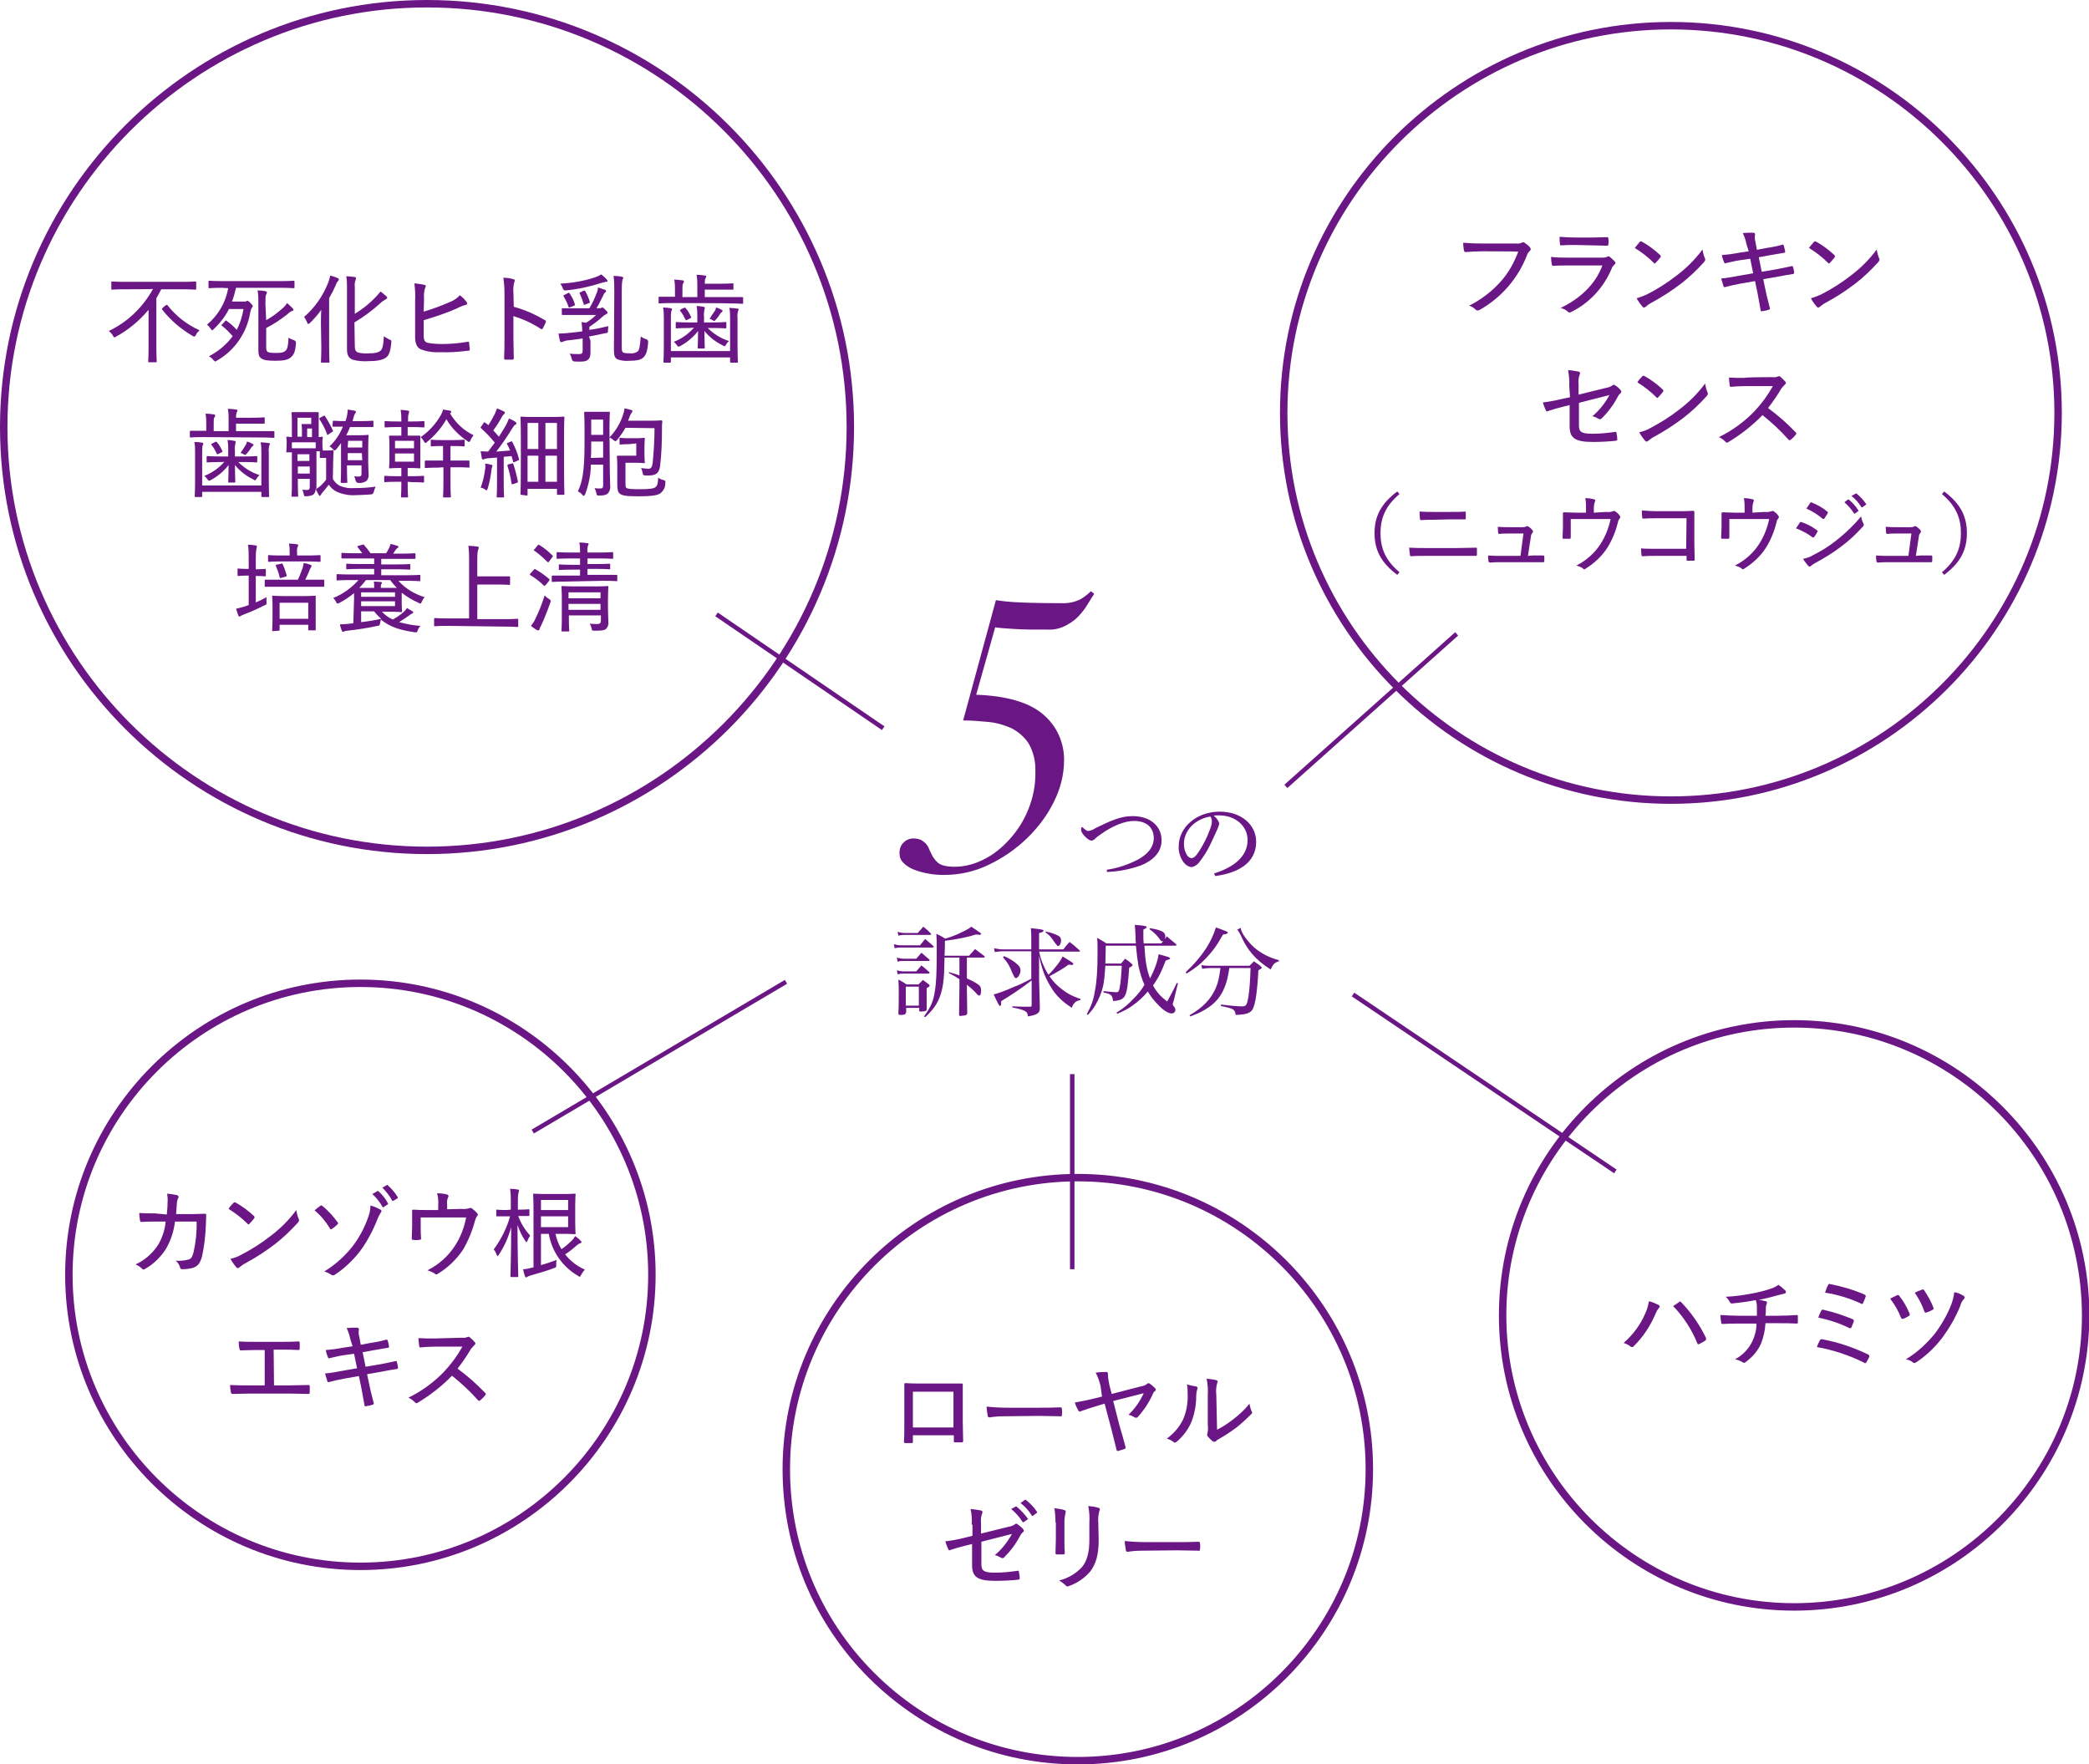 <?xml version="1.0" encoding="utf-8"?>
<!-- Generator: Adobe Illustrator 27.1.1, SVG Export Plug-In . SVG Version: 6.00 Build 0)  -->
<svg version="1.1" id="_レイヤー_2" xmlns="http://www.w3.org/2000/svg" xmlns:xlink="http://www.w3.org/1999/xlink" x="0px"
	 y="0px" viewBox="0 0 561.1 473.9" style="enable-background:new 0 0 561.1 473.9;" xml:space="preserve">
<style type="text/css">
	.st0{fill:#6B1685;}
</style>
<path class="st0" d="M96.8,421.7c-43.7,0-79.3-35.6-79.3-79.3l0,0c0-43.7,35.6-79.3,79.3-79.3s79.3,35.6,79.3,79.3
	S140.5,421.7,96.8,421.7z M19.5,342.4c0,42.6,34.7,77.3,77.3,77.3l0,0c42.6,0,77.3-34.7,77.3-77.3s-34.7-77.3-77.3-77.3
	C54.2,265.1,19.5,299.8,19.5,342.4L19.5,342.4z"/>
<path id="_パス_208" class="st0" d="M33.5,77.7c-2.4,0-3.2,0.1-3.4,0.1c-0.2,0-0.2,0-0.2-0.3v-1.6c0-0.2,0-0.3,0.2-0.3
	s1,0.1,3.4,0.1H49c2.4,0,3.2-0.1,3.4-0.1s0.3,0,0.3,0.3v1.6c0,0.2,0,0.3-0.3,0.3c-0.2,0-1-0.1-3.4-0.1h-5.7
	c-0.4,0.8-0.8,1.6-1.3,2.4v13.2c0,2.5,0.1,3.6,0.1,3.8c0,0.2,0,0.2-0.2,0.2h-1.8c-0.2,0-0.3,0-0.3-0.2s0.1-1.3,0.1-3.8V83.2
	c-2.4,2.9-5.4,5.4-8.7,7.2c-0.1,0.1-0.3,0.2-0.5,0.2s-0.2-0.2-0.4-0.5c-0.3-0.5-0.7-0.9-1.1-1.2c5.1-2.4,9.2-6.4,11.9-11.3
	C41,77.7,33.5,77.7,33.5,77.7z M44.5,82c0.1-0.1,0.2-0.1,0.3-0.1s0.1,0,0.2,0.1c2.3,2.9,5.2,5.2,8.6,6.7c-0.4,0.4-0.8,0.8-1,1.3
	c-0.2,0.3-0.2,0.4-0.4,0.4s-0.4-0.1-0.5-0.2c-3.1-1.8-5.9-4.2-8.1-7c-0.2-0.2-0.1-0.3,0.1-0.5C43.6,82.7,44.5,82,44.5,82z"/>
<path id="_パス_209" class="st0" d="M59.7,77.3c-2.4,0-3.2,0.1-3.4,0.1s-0.3,0-0.3-0.2v-1.5c0-0.2,0-0.3,0.3-0.3
	c0.2,0,1,0.1,3.4,0.1h15.7c2.4,0,3.2-0.1,3.4-0.1c0.2,0,0.3,0,0.3,0.3v1.5c0,0.2,0,0.2-0.3,0.2c-0.2,0-1-0.1-3.4-0.1h-12
	c-0.3,1.2-0.6,2.5-1.1,3.7h3.3c0.2,0,0.4,0,0.6-0.1c0.1-0.1,0.2-0.1,0.3-0.1c0.1,0,0.3,0.1,0.8,0.6c0.4,0.4,0.6,0.7,0.6,0.8
	c0,0.2-0.1,0.3-0.2,0.4c-0.3,0.4-0.4,0.9-0.5,1.4c-0.9,5.4-4.2,10.2-9,12.9C58.1,97,58,97,57.8,97.1c-0.1,0-0.2-0.2-0.5-0.4
	c-0.3-0.4-0.7-0.8-1.2-1c2.5-1.3,4.7-3.1,6.4-5.4c-0.9-1-1.8-2-2.9-2.8c-0.2-0.2-0.2-0.2,0.1-0.4l0.7-0.8c0.2-0.2,0.3-0.3,0.5-0.1
	c1,0.7,1.9,1.5,2.7,2.4c0.9-1.8,1.5-3.7,1.8-5.6h-3.9c-1,2-2.4,3.8-4.1,5.4c-0.2,0.2-0.3,0.3-0.4,0.3c-0.1,0-0.2-0.1-0.4-0.4
	c-0.3-0.4-0.6-0.8-1-1.1c3-2.5,5-5.9,5.7-9.8L59.7,77.3L59.7,77.3z M71.5,86c1.6-0.9,3.1-2,4.4-3.2c0.5-0.4,0.9-0.9,1.2-1.4
	c0.5,0.4,1,0.9,1.5,1.4c0.1,0.1,0.2,0.2,0.2,0.4c0,0.2-0.1,0.3-0.3,0.3c-0.5,0.2-0.9,0.5-1.3,0.9c-1.8,1.4-3.7,2.7-5.7,3.7v4.6
	c0,1.2,0,1.5,0.4,1.8c0.3,0.2,0.7,0.3,2.4,0.3c1.4,0,2-0.2,2.4-0.6c0.5-0.5,0.7-1.2,0.8-3.5c0.5,0.3,0.9,0.5,1.5,0.7
	c0.4,0.1,0.5,0.4,0.5,0.8c-0.2,2.4-0.6,3.1-1.4,3.8c-0.8,0.7-2.1,0.9-4.1,0.9c-2.3,0-3.1-0.2-3.8-0.6c-0.5-0.4-0.8-0.8-0.8-2.2V81.7
	c0-1.2,0-2.4-0.2-3.7c0.8,0,1.5,0.1,2.1,0.2c0.3,0.1,0.4,0.2,0.4,0.3c0,0.2-0.1,0.4-0.2,0.6c-0.2,0.3-0.2,0.8-0.2,2.7L71.5,86
	L71.5,86z"/>
<path id="_パス_210" class="st0" d="M86.2,86.9c0-1,0-2.5,0.1-3.7c-0.9,1.3-1.9,2.4-3,3.5C83.1,86.9,83,87,82.8,87
	s-0.2-0.1-0.3-0.4c-0.2-0.5-0.5-1-0.8-1.5c2.9-2.5,5.1-5.7,6.5-9.3c0.2-0.6,0.4-1.2,0.5-1.8c0.7,0.2,1.4,0.4,2,0.7
	c0.3,0.1,0.3,0.2,0.3,0.4c0,0.1-0.1,0.2-0.2,0.4c-0.3,0.3-0.5,0.7-0.6,1c-0.5,1.2-1.1,2.4-1.8,3.6v13.1c0,2.7,0.1,3.9,0.1,4
	c0,0.2,0,0.2-0.3,0.2h-1.7c-0.2,0-0.3,0-0.3-0.2s0.1-1.4,0.1-4L86.2,86.9L86.2,86.9z M95.3,92.9c0,1.1,0.2,1.5,0.9,1.8
	c1,0.2,2,0.3,3,0.2c1.5,0,2.4-0.2,3-0.7c0.5-0.4,0.8-1.5,0.9-3.9c0.5,0.4,1,0.6,1.5,0.9c0.6,0.2,0.5,0.2,0.5,0.8
	c-0.2,2.3-0.6,3.5-1.5,4.1s-2.4,0.9-4.5,0.9c-1.5,0.1-3,0-4.4-0.4c-0.9-0.4-1.5-1-1.5-2.8V77.2c0-1,0-2-0.2-3c0.7,0,1.5,0.1,2.2,0.2
	c0.3,0,0.4,0.1,0.4,0.3c0,0.2,0,0.3-0.1,0.5c-0.2,0.6-0.3,1.3-0.2,1.9v7.2c2.1-1.3,4-2.8,5.6-4.5c0.5-0.5,0.9-1,1.3-1.5
	c0.6,0.4,1.1,0.9,1.6,1.3c0.1,0.1,0.2,0.3,0.2,0.4c0,0.2-0.2,0.3-0.4,0.4c-0.5,0.3-1,0.6-1.4,1c-2.2,2-4.5,3.7-7,5.2L95.3,92.9
	L95.3,92.9z"/>
<path id="_パス_211" class="st0" d="M113.8,83.7c2.4-0.7,4.8-1.6,7.1-2.6c1-0.4,1.9-1,2.6-1.8c0.7,0.5,1.3,1.1,1.8,1.8
	c0.3,0.3,0.2,0.7-0.2,0.8c-0.8,0.2-1.6,0.5-2.3,0.9c-2.9,1.3-6,2.3-9,3.2v4.1c0,1.3,0.3,1.8,1.2,2c1.2,0.2,2.4,0.3,3.6,0.3
	c2.3,0,4.7-0.2,7-0.6c0.3-0.1,0.4,0,0.4,0.3c0.1,0.6,0.1,1.3,0.2,1.7c0,0.3-0.1,0.4-0.5,0.4c-2.4,0.3-4.9,0.5-7.4,0.4
	c-1.6,0.1-3.3-0.1-4.8-0.6c-1.4-0.4-2-1.5-2-3.5v-9.7c0.1-1.6,0-3.1-0.2-4.7c0.9,0.1,1.8,0.2,2.7,0.4c0.5,0.1,0.4,0.5,0.2,0.8
	c-0.3,0.9-0.4,1.9-0.3,2.8L113.8,83.7L113.8,83.7z"/>
<path id="_パス_212" class="st0" d="M138,82.4c3,0.8,5.8,2.1,8.4,3.6c0.2,0.1,0.3,0.3,0.2,0.5c-0.2,0.6-0.5,1.1-0.8,1.7
	c-0.2,0.3-0.3,0.3-0.6,0.1c-2.3-1.5-4.7-2.6-7.3-3.4v6c0,1.6,0.1,3.5,0.1,5.3c0,0.3-0.1,0.4-0.4,0.4c-0.6,0-1.3,0-1.8,0
	c-0.3,0-0.4-0.1-0.4-0.4c0.1-1.8,0.1-3.6,0.1-5.2V78.7c0-1.4-0.1-2.7-0.3-4.1c0.9,0,1.8,0.1,2.7,0.4c0.5,0.1,0.4,0.4,0.2,0.9
	c-0.2,0.9-0.3,1.8-0.2,2.7L138,82.4L138,82.4z"/>
<path id="_パス_213" class="st0" d="M158.6,91.5c0,1.2,0,2.1,0,3.2c0,1-0.2,1.6-0.8,2c-0.5,0.4-1.3,0.5-3.4,0.4
	c-0.4,0-0.7-0.2-0.8-0.6c-0.1-0.5-0.3-1-0.6-1.5c0.8,0.1,1.6,0.1,2.5,0.1c0.8,0,1-0.2,1-1v-3.2c-1.3,0.2-2.6,0.4-3.7,0.5
	c-0.6,0-1.1,0.2-1.7,0.4c-0.1,0.1-0.2,0.1-0.4,0.1c-0.1,0-0.2-0.2-0.3-0.3c-0.1-0.6-0.3-1.3-0.4-2c1,0,2-0.1,3-0.2
	c0.9-0.1,2.1-0.2,3.4-0.4c0-0.8-0.1-1.6-0.2-2.5l1.2,0.2c1-0.6,1.9-1.3,2.7-2.1h-5.6c-2.3,0-3.1,0-3.3,0s-0.3,0-0.3-0.2V83
	c0-0.2,0-0.2,0.3-0.2c0.1,0,0.9,0,3.3,0h3.8c0.8-1.3,1.5-2.8,2-4.2c0.2-0.4,0.3-0.9,0.3-1.4c0.6,0.2,1.2,0.4,1.8,0.6
	c0.3,0.1,0.4,0.2,0.4,0.4c0,0.1-0.1,0.3-0.2,0.3c-0.2,0.2-0.4,0.4-0.5,0.7c-0.6,1.2-1.2,2.5-1.9,3.6h0.7c0.2,0,0.4,0,0.6-0.1
	c0.1-0.1,0.2-0.1,0.3-0.1c0.2,0,0.3,0.1,0.8,0.6s0.6,0.6,0.6,0.8s-0.2,0.3-0.4,0.4c-0.4,0.2-0.7,0.4-1,0.7c-1.1,1-2.3,1.9-3.5,2.7
	c0,0.3,0,0.5,0,0.8c1.7-0.2,3.4-0.6,5.1-1c0,0.4-0.1,0.8-0.1,1.1c0,0.7,0,0.7-0.7,0.8c-1.4,0.3-2.9,0.6-4.4,0.9L158.6,91.5
	L158.6,91.5z M163,75.1c0.1,0.1,0.2,0.3,0.2,0.4c0,0.2-0.2,0.2-0.5,0.2c-0.4,0.1-0.8,0.2-1.2,0.3c-3.1,1-6.3,1.7-9.5,2
	c-0.6,0-0.6,0-0.8-0.5s-0.4-0.9-0.7-1.3c3.2-0.2,6.3-0.7,9.3-1.7c0.6-0.2,1.2-0.5,1.7-0.8C162.1,74.2,162.6,74.6,163,75.1
	 M152.6,78.7c0.3-0.1,0.3-0.1,0.4,0.1c0.6,0.9,1.1,1.8,1.4,2.9c0.1,0.2,0.1,0.2-0.2,0.4l-1,0.4c-0.3,0.1-0.4,0.2-0.5-0.1
	c-0.3-1-0.8-1.9-1.3-2.8c-0.1-0.2-0.1-0.3,0.2-0.4L152.6,78.7L152.6,78.7z M156.7,78.1c0.3-0.1,0.3-0.1,0.5,0.1
	c0.5,0.9,0.9,1.8,1.2,2.8c0.1,0.2,0.1,0.3-0.2,0.4l-1,0.4c-0.3,0.1-0.4,0.1-0.4-0.1c-0.3-1-0.7-2-1.1-2.9c-0.1-0.2-0.1-0.2,0.2-0.3
	L156.7,78.1z M165,78.5c0-1.5,0-2.9-0.2-4.4c0.8,0,1.6,0.1,2.2,0.2c0.3,0.1,0.4,0.2,0.4,0.3c0,0.2-0.1,0.4-0.2,0.5
	c-0.2,1.1-0.2,2.3-0.2,3.4v14.6c0,1.1,0.1,1.4,0.4,1.6c0.6,0.2,1.2,0.2,1.8,0.2c0.7,0.1,1.5-0.1,2.1-0.5c0.4-0.4,0.6-1.3,0.8-4
	c0.5,0.3,1,0.6,1.5,0.7c0.3,0.1,0.5,0.4,0.5,0.7c-0.2,2.9-0.7,3.7-1.4,4.3c-0.7,0.6-1.8,0.8-3.6,0.8c-1.1,0.1-2.2,0-3.3-0.4
	c-0.6-0.4-0.9-0.8-0.9-2.5L165,78.5z"/>
<path id="_パス_214" class="st0" d="M180.5,81.4c-2.4,0-3.2,0.1-3.4,0.1s-0.2,0-0.2-0.2v-1.4c0-0.2,0-0.2,0.2-0.2s1,0,3.4,0h0.8
	V78c0-1,0-1.9-0.2-2.9c0.7,0,1.5,0.1,2.2,0.2c0.2,0,0.4,0.1,0.4,0.3c0,0.2-0.1,0.4-0.2,0.5c-0.2,0.3-0.2,0.6-0.2,1.7v2h4v-3.1
	c0-1,0-1.9-0.2-2.9c0.7,0,1.5,0.1,2.2,0.2c0.2,0,0.4,0.1,0.4,0.2c0,0.2-0.1,0.4-0.2,0.5c-0.2,0.5-0.2,1-0.2,1.5h4.3
	c2.2,0,3.1-0.1,3.2-0.1c0.2,0,0.2,0,0.2,0.2v1.3c0,0.2,0,0.2-0.2,0.2s-1,0-3.2,0h-4.3v2h6.6c2.4,0,3.2,0,3.4,0s0.3,0,0.3,0.2v1.4
	c0,0.2,0,0.2-0.3,0.2c-0.1,0-1-0.1-3.4-0.1C196,81.4,180.5,81.4,180.5,81.4z M196.1,85.5c0-0.9,0-1.9-0.2-2.8c0.7,0,1.4,0.1,2.2,0.2
	c0.2,0,0.3,0.1,0.3,0.2c0,0.2-0.1,0.3-0.2,0.5c-0.1,0.6-0.2,1.2-0.1,1.9V93c0,2.8,0.1,4.1,0.1,4.2c0,0.2,0,0.2-0.2,0.2h-1.6
	c-0.2,0-0.3,0-0.3-0.2V96h-15.9v1.1c0,0.2,0,0.3-0.2,0.3h-1.6c-0.2,0-0.2,0-0.2-0.3c0-0.1,0.1-1.4,0.1-4.1v-7.6c0-0.9,0-1.9-0.2-2.8
	c0.8,0,1.5,0.1,2.1,0.2c0.2,0,0.3,0.1,0.3,0.3c0,0.2-0.1,0.3-0.2,0.5c-0.1,0.6-0.1,1.2-0.1,1.9v8.8h15.9L196.1,85.5L196.1,85.5z
	 M185.1,88.1c-2.4,0-3.2,0.1-3.4,0.1s-0.2,0-0.2-0.3v-1.1c0-0.2,0-0.3,0.2-0.3c0.1,0,1,0.1,3.4,0.1h2.2V85c0-0.9,0-1.9-0.2-2.8
	c0.8,0,1.2,0.1,1.8,0.2c0.2,0,0.4,0.1,0.4,0.2c0,0.2,0,0.4-0.1,0.6c-0.1,0.6-0.2,1.2-0.1,1.8v1.6h2.4c2.4,0,3.3-0.1,3.4-0.1
	c0.2,0,0.2,0,0.2,0.3v1.1c0,0.2,0,0.3-0.2,0.3s-1-0.1-3.4-0.1h-1.4c1.6,1.6,3.5,2.8,5.7,3.5c-0.3,0.3-0.6,0.6-0.8,1
	c-0.2,0.3-0.3,0.4-0.4,0.4c-0.2,0-0.3-0.1-0.4-0.2c-1.9-0.9-3.6-2.2-5-3.9c0,2.1,0.1,4.1,0.1,4.5c0,0.2,0,0.2-0.3,0.2h-1.4
	c-0.2,0-0.2,0-0.2-0.2c0-0.4,0.1-2.3,0.1-4.5c-1.3,1.7-2.9,3-4.7,4c-0.2,0.1-0.4,0.2-0.6,0.2c-0.1,0-0.2-0.1-0.4-0.4
	s-0.5-0.6-0.8-0.9c2.1-0.8,3.9-2.1,5.4-3.8L185.1,88.1z M183.7,82.7c0.3-0.1,0.3-0.1,0.5,0.1c0.6,0.7,1,1.4,1.4,2.3
	c0.1,0.2,0.1,0.2-0.2,0.4l-0.8,0.4c-0.1,0.1-0.2,0.1-0.3,0.1s-0.2-0.1-0.2-0.2c-0.4-0.8-0.8-1.6-1.4-2.3c-0.1-0.2-0.1-0.2,0.2-0.4
	C182.8,83.1,183.7,82.7,183.7,82.7z M192,83.5c0.2-0.3,0.3-0.6,0.3-0.9c0.5,0.1,1,0.3,1.5,0.6c0.2,0.1,0.3,0.2,0.3,0.3
	c0,0.1-0.1,0.2-0.2,0.3c-0.2,0.1-0.3,0.3-0.4,0.4c-0.4,0.6-0.7,1.1-1.2,1.6c-0.2,0.2-0.3,0.4-0.4,0.4c-0.2,0-0.3-0.1-0.5-0.2
	c-0.3-0.2-0.5-0.3-0.8-0.3C191,84.9,191.5,84.2,192,83.5"/>
<path id="_パス_215" class="st0" d="M54.6,117.4c-2.4,0-3.2,0.1-3.4,0.1s-0.2,0-0.2-0.2v-1.4c0-0.2,0-0.2,0.2-0.2s1,0,3.4,0h0.8
	V114c0-1,0-1.9-0.2-2.9c0.7,0,1.5,0.1,2.2,0.2c0.2,0,0.4,0.1,0.4,0.3c0,0.2-0.1,0.4-0.2,0.5c-0.2,0.3-0.2,0.6-0.2,1.7v2h4v-3.1
	c0-1,0-1.9-0.2-2.9c0.7,0,1.5,0.1,2.2,0.2c0.2,0,0.4,0.1,0.4,0.2c0,0.2-0.1,0.4-0.2,0.5c-0.2,0.5-0.2,1-0.2,1.5h4.3
	c2.2,0,3.1-0.1,3.2-0.1c0.2,0,0.2,0,0.2,0.2v1.3c0,0.2,0,0.2-0.2,0.2s-1,0-3.2,0h-4.3v2H70c2.4,0,3.2,0,3.4,0c0.2,0,0.3,0,0.3,0.2
	v1.4c0,0.2,0,0.2-0.3,0.2c-0.1,0-1-0.1-3.4-0.1L54.6,117.4L54.6,117.4z M70.2,121.6c0-0.9,0-1.9-0.2-2.8c0.7,0,1.4,0.1,2.2,0.2
	c0.2,0,0.3,0.1,0.3,0.2c0,0.2-0.1,0.3-0.2,0.5c-0.1,0.6-0.2,1.2-0.1,1.9v7.5c0,2.8,0.1,4.1,0.1,4.2c0,0.2,0,0.2-0.2,0.2h-1.6
	c-0.2,0-0.3,0-0.3-0.2v-1.2H54.3v1.1c0,0.2,0,0.3-0.2,0.3h-1.6c-0.2,0-0.2,0-0.2-0.3c0-0.1,0.1-1.4,0.1-4.1v-7.6
	c0-0.9,0-1.9-0.2-2.8c0.8,0,1.5,0.1,2.1,0.2c0.2,0,0.3,0.1,0.3,0.3c0,0.2-0.1,0.3-0.2,0.5c-0.1,0.6-0.1,1.2-0.1,1.9v8.8h15.9V121.6
	L70.2,121.6z M59.1,124.1c-2.4,0-3.2,0.1-3.4,0.1s-0.2,0-0.2-0.3v-1.1c0-0.2,0-0.3,0.2-0.3c0.1,0,1,0.1,3.4,0.1h2.2V121
	c0-0.9,0-1.9-0.2-2.8c0.8,0,1.2,0.1,1.8,0.2c0.2,0,0.4,0.1,0.4,0.2c0,0.2,0,0.4-0.1,0.6c-0.1,0.6-0.2,1.2-0.1,1.8v1.6h2.4
	c2.4,0,3.3-0.1,3.4-0.1c0.2,0,0.2,0,0.2,0.3v1.1c0,0.2,0,0.3-0.2,0.3s-1-0.1-3.4-0.1H64c1.6,1.6,3.5,2.8,5.7,3.5
	c-0.3,0.3-0.6,0.6-0.8,1c-0.2,0.3-0.3,0.4-0.4,0.4c-0.2,0-0.3-0.1-0.4-0.2c-1.9-0.9-3.6-2.2-5-3.9c0,2.1,0.1,4.1,0.1,4.5
	c0,0.2,0,0.2-0.3,0.2h-1.4c-0.2,0-0.2,0-0.2-0.2c0-0.4,0.1-2.3,0.1-4.5c-1.3,1.7-2.9,3-4.7,4c-0.2,0.1-0.4,0.2-0.6,0.2
	c-0.1,0-0.2-0.1-0.4-0.4c-0.2-0.3-0.5-0.6-0.8-0.9c2.1-0.8,3.9-2.1,5.4-3.8C60.3,124.1,59.1,124.1,59.1,124.1z M57.8,118.7
	c0.3-0.1,0.3-0.1,0.5,0.1c0.6,0.7,1,1.4,1.4,2.3c0.1,0.2,0.1,0.2-0.2,0.4l-0.8,0.4c-0.1,0.1-0.2,0.1-0.3,0.1s-0.2-0.1-0.2-0.2
	c-0.4-0.8-0.8-1.6-1.4-2.3c-0.1-0.2-0.1-0.2,0.2-0.4C56.9,119.2,57.8,118.7,57.8,118.7z M66,119.5c0.2-0.3,0.3-0.6,0.3-0.9
	c0.5,0.1,1,0.3,1.5,0.6c0.2,0.1,0.3,0.2,0.3,0.3c0,0.1-0.1,0.2-0.2,0.3c-0.2,0.1-0.3,0.3-0.4,0.4c-0.4,0.6-0.7,1.1-1.2,1.6
	c-0.2,0.2-0.3,0.4-0.4,0.4c-0.2,0-0.3-0.1-0.5-0.2c-0.3-0.2-0.5-0.3-0.8-0.3C65.1,120.9,65.6,120.2,66,119.5"/>
<path id="_パス_216" class="st0" d="M89.4,128.6c0.4,0.8,1.1,1.5,1.9,1.9c1.2,0.5,2.5,0.7,3.8,0.6c1.9,0,3.9-0.1,5.8-0.4
	c-0.2,0.4-0.4,0.9-0.5,1.4c-0.1,0.4-0.3,0.7-0.8,0.7c-1.9,0.1-3,0.2-4.1,0.2c-1.7,0.1-3.4-0.2-5-0.9c-0.9-0.4-1.6-1.1-2.2-1.9
	c-0.6,0.8-1,1.3-1.7,2.1c-0.2,0.2-0.3,0.4-0.4,0.6c-0.1,0.1-0.2,0.2-0.3,0.3c-0.1,0-0.2-0.1-0.3-0.3c-0.3-0.5-0.6-1.1-0.8-1.6
	c0,0.6-0.2,1.1-0.6,1.5c-0.4,0.3-0.8,0.4-1.9,0.5c-0.6,0-0.6,0-0.7-0.5c-0.1-0.4-0.2-0.9-0.4-1.3c0.4,0.1,0.8,0.1,1.2,0.1
	c0.6,0,0.8-0.2,0.8-0.9v-2.1H80v1.6c0,2,0.1,2.9,0.1,3c0,0.2,0,0.2-0.3,0.2h-1.3c-0.2,0-0.2,0-0.2-0.2s0.1-0.9,0.1-3v-6.6
	c0-0.9,0-1.6,0-2.1h-1.3c-0.2,0-0.2,0-0.2-0.3c0-0.2,0.1-0.5,0.1-2.1v-0.6c0-0.6-0.1-0.9-0.1-1c0-0.2,0-0.2,0.2-0.2
	c0.1,0,0.5,0,1.3,0.1v-4.2c0-1.5-0.1-2.2-0.1-2.3c0-0.2,0-0.2,0.3-0.2c0.2,0,0.7,0,2.3,0h2.2c1.7,0,2.2,0,2.3,0c0.2,0,0.2,0,0.2,0.2
	s0,0.8,0,2.3v4.2c0.5,0,0.8-0.1,0.9-0.1c0.2,0,0.2,0,0.2,0.2s-0.1,0.4-0.1,0.8v0.6c0,1.5,0.1,1.8,0.1,1.9s0,0.1,0,0.2h1.5
	c0.9,0,1.1-0.1,1.2-0.1c0.2,0,0.2,0,0.2,0.3c0,0.1-0.1,0.8-0.1,2.4L89.4,128.6L89.4,128.6z M78.4,120.4c0.2,0,0.6,0,2.2,0h2
	c1.5,0,2,0,2.1,0h0.1v-1.6h-6.4L78.4,120.4z M79.9,112.2v5.1h1.2v-1.8c0-0.9-0.1-1.3-0.1-1.4c0-0.2,0-0.2,0.2-0.2s0.5,0,1.2,0h1.2
	v-1.7H79.9z M79.9,123.8h3.2V122h-3.2V123.8z M83.2,125.3H80v1.9h3.2C83.2,127.2,83.2,125.3,83.2,125.3z M83.8,115.1h-1.3v2.3h1.3
	V115.1z M84.9,131.3c0.5-0.2,0.9-0.6,1.3-0.9c0.5-0.5,1-1,1.4-1.6V123h-0.7c-0.6,0-0.7,0-0.8,0c-0.2,0-0.2,0-0.2-0.2v-1.6H85
	c0,0.5,0,1.4,0,2.8v3.8c0,1.2,0,2.5,0,3.3C84.9,130.9,84.9,131.3,84.9,131.3z M86.9,111.7c0.2-0.1,0.3-0.1,0.4,0.1
	c0.8,1.2,1.5,2.5,2.1,3.8c0.1,0.2,0.1,0.3-0.2,0.4l-1,0.7c-0.1,0.1-0.1,0.1-0.2,0.1s-0.2-0.1-0.2-0.3c-0.5-1.4-1.2-2.7-2-3.9
	c-0.1-0.2-0.1-0.2,0.2-0.4L86.9,111.7z M89.4,113.2c0-0.2,0-0.2,0.3-0.2c0.1,0,0.8,0.1,3.1,0.1c0.1-0.3,0.3-0.9,0.4-1.4
	c0.1-0.6,0.2-1.1,0.2-1.7c0.6,0.1,1.2,0.2,1.8,0.3c0.2,0.1,0.4,0.1,0.4,0.3c0,0.2-0.1,0.3-0.2,0.4c-0.2,0.3-0.3,0.6-0.4,1
	s-0.2,0.8-0.3,1.1H97c2.2,0,2.9-0.1,3.1-0.1s0.2,0,0.2,0.2v1.3c0,0.2,0,0.2-0.2,0.2s-0.9,0-3.1,0h-3c-0.3,0.8-0.6,1.5-1,2.2h3.5
	c1.7,0,2.2-0.1,2.3-0.1c0.2,0,0.2,0,0.2,0.2s-0.1,1.1-0.1,3.2v3.9c0,1.2,0.1,2.4,0.1,3.2c0.1,0.7-0.1,1.4-0.6,1.9
	c-0.6,0.4-1.4,0.6-2.1,0.5c-0.4,0-0.7-0.2-0.8-0.7c-0.1-0.4-0.2-0.8-0.4-1.1c0.4,0.1,0.8,0.1,1.2,0.1c0.6,0,0.8-0.2,0.8-0.8V125
	h-3.9v1.5c0,2,0.1,2.9,0.1,3c0,0.2,0,0.2-0.2,0.2h-1.3c-0.2,0-0.3,0-0.3-0.2s0.1-0.9,0.1-3V119c-0.4,0.6-0.8,1.1-1.3,1.7
	c-0.2,0.2-0.3,0.3-0.4,0.3s-0.2-0.1-0.4-0.3c-0.3-0.3-0.6-0.6-1-0.8c1.6-1.5,2.8-3.3,3.6-5.3c-1.7,0-2.4,0-2.5,0
	c-0.2,0-0.3,0-0.3-0.2L89.4,113.2L89.4,113.2z M93.4,120.2h3.9v-1.8h-3.8L93.4,120.2z M97.2,121.7h-3.8v1.9h3.9L97.2,121.7z"/>
<path id="_パス_217" class="st0" d="M109.5,129.4v0.7c0,2.2,0.1,3.1,0.1,3.3s0,0.2-0.2,0.2h-1.5c-0.2,0-0.2,0-0.2-0.2
	s0.1-1.1,0.1-3.3v-0.7h-1.3c-2.2,0-3,0.1-3.1,0.1c-0.2,0-0.2,0-0.2-0.3V128c0-0.2,0-0.2,0.2-0.2c0.1,0,0.9,0.1,3.1,0.1h1.3v-2.2
	h-0.4c-1.9,0-2.5,0.1-2.7,0.1s-0.2,0-0.2-0.2c0-0.1,0.1-0.8,0.1-2.4v-3.6c0-1.6-0.1-2.2-0.1-2.4c0-0.2,0-0.2,0.2-0.2s0.8,0,2.7,0
	h0.4v-2.3h-1.1c-2.2,0-2.9,0.1-3.1,0.1s-0.3,0-0.3-0.2v-1.3c0-0.2,0-0.2,0.3-0.2c0.1,0,0.9,0.1,3.1,0.1h1.1v-0.1c0-1,0-2-0.2-3
	c0.8,0,1.3,0.1,2,0.2c0.2,0,0.3,0.1,0.3,0.3c0,0.1-0.1,0.3-0.1,0.4c-0.2,0.6-0.2,1.1-0.2,1.7v0.5h1c2.2,0,2.9-0.1,3.1-0.1
	s0.3,0,0.3,0.2v1.3c0,0.2,0,0.2-0.3,0.2c-0.2,0-0.9-0.1-3.1-0.1h-1.1v2.3h0.5c1.9,0,2.6,0,2.7,0c0.2,0,0.2,0,0.2,0.2
	c0,0.1,0,0.8,0,2.4v3.6c0,1.6,0,2.3,0,2.4c0,0.2,0,0.2-0.2,0.2s-0.8-0.1-2.7-0.1h-0.5v2.2h1.1c2.2,0,3-0.1,3.1-0.1
	c0.2,0,0.2,0,0.2,0.2v1.3c0,0.2,0,0.3-0.2,0.3s-0.9-0.1-3.1-0.1L109.5,129.4L109.5,129.4z M106.1,120.4h5.1v-2h-5.1V120.4z
	 M111.2,121.8h-5.1v2.2h5.1V121.8z M120.8,110.9c1.5,2.6,3.7,4.7,6.4,6c-0.3,0.4-0.6,0.8-0.8,1.3c-0.2,0.3-0.2,0.5-0.4,0.5
	c-0.2,0-0.3-0.1-0.4-0.2c-2.3-1.5-4.3-3.5-5.7-5.9c-1.3,2.3-3.1,4.4-5.2,6.1c-0.2,0.2-0.3,0.3-0.4,0.3s-0.2-0.1-0.4-0.4
	c-0.2-0.4-0.5-0.8-0.9-1.2c2.2-1.5,4.1-3.6,5.4-5.9c0.3-0.5,0.5-1,0.6-1.5c0.7,0.1,1.3,0.2,1.9,0.3c0.3,0.1,0.3,0.2,0.3,0.3
	c0,0.1-0.1,0.3-0.2,0.4L120.8,110.9L120.8,110.9z M117.7,125.6c-2.3,0-3.1,0.1-3.3,0.1c-0.2,0-0.3,0-0.3-0.2V124
	c0-0.2,0-0.3,0.3-0.3c0.2,0,0.9,0,3.3,0h1.3v-3.9h-0.4c-2,0-2.6,0.1-2.7,0.1c-0.2,0-0.2,0-0.2-0.2v-1.4c0-0.2,0-0.2,0.2-0.2
	c0.1,0,0.8,0.1,2.7,0.1h3.2c2,0,2.6-0.1,2.7-0.1c0.2,0,0.3,0,0.3,0.2v1.4c0,0.2,0,0.2-0.3,0.2c-0.1,0-0.7-0.1-2.7-0.1H121v3.9h1.7
	c2.3,0,3.1,0,3.2,0c0.2,0,0.2,0,0.2,0.3v1.4c0,0.2,0,0.2-0.2,0.2c-0.1,0-0.9-0.1-3.2-0.1H121v4.1c0,2.6,0.1,3.6,0.1,3.8
	s0,0.2-0.3,0.2h-1.6c-0.2,0-0.2,0-0.2-0.2s0.1-1.2,0.1-3.8v-4.1L117.7,125.6L117.7,125.6z"/>
<path id="_パス_218" class="st0" d="M131.2,114.2c0.6-1,1.2-2,1.7-3c0.2-0.5,0.4-1,0.6-1.5c0.6,0.2,1.2,0.5,1.8,0.8
	c0.3,0.1,0.3,0.2,0.3,0.4s-0.1,0.2-0.2,0.3c-0.2,0.2-0.4,0.4-0.5,0.6c-0.7,1.3-1.5,2.6-2.4,3.8c0.5,0.6,1,1.1,1.5,1.7
	c0.6-1,1.3-2,1.9-3.1c0.3-0.6,0.6-1.2,0.8-1.8c0.6,0.3,1.2,0.5,1.7,0.9c0.2,0.1,0.3,0.2,0.3,0.4s-0.1,0.3-0.3,0.4
	c-0.3,0.1-0.5,0.5-0.9,1.1c-1.4,2.3-2.9,4.4-4.2,6.1c1.2-0.1,2.4-0.2,3.7-0.3c-0.2-0.6-0.5-1.2-0.8-1.7c-0.1-0.2-0.1-0.3,0.3-0.4
	l0.7-0.3c0.3-0.1,0.3-0.1,0.4,0.1c0.8,1.5,1.4,3,1.8,4.6c0.1,0.2,0,0.3-0.3,0.4l-0.9,0.4c-0.3,0.1-0.4,0.1-0.4-0.2
	c-0.1-0.5-0.3-1-0.4-1.4l-2.1,0.2v7.1c0,2.6,0.1,3.5,0.1,3.6c0,0.2,0,0.2-0.3,0.2h-1.5c-0.2,0-0.2,0-0.2-0.2s0.1-1,0.1-3.6v-6.9
	c-0.9,0.1-1.7,0.1-2.5,0.2c-0.3,0-0.6,0.1-0.9,0.2c-0.1,0.1-0.2,0.1-0.4,0.1s-0.3-0.2-0.3-0.4c-0.1-0.5-0.2-1.1-0.3-1.8
	c0.7,0,1.3,0.1,2,0.1c0.6-0.8,1.2-1.6,1.8-2.4c-1.1-1.4-2.4-2.7-3.7-3.9c-0.1-0.1-0.1-0.1-0.1-0.2s0.1-0.2,0.2-0.3l0.6-0.9
	c0.1-0.1,0.2-0.2,0.2-0.2c0.1,0,0.2,0.1,0.2,0.1L131.2,114.2L131.2,114.2z M130.3,126c0.1-0.5,0.1-1,0-1.5c0.5,0.1,1.3,0.2,1.6,0.3
	c0.3,0.1,0.4,0.2,0.4,0.3c0,0.1-0.1,0.2-0.1,0.3c-0.1,0.3-0.2,0.6-0.2,0.9c-0.2,1.6-0.5,3.3-1,4.9c-0.1,0.3-0.2,0.5-0.3,0.5
	s-0.2-0.1-0.5-0.3s-0.7-0.4-1.1-0.4C129.7,129.4,130.1,127.7,130.3,126 M137.5,124.5c0.3-0.1,0.3-0.1,0.4,0.2
	c0.5,1.5,0.9,3.1,1.2,4.6c0,0.2,0,0.3-0.3,0.4l-0.9,0.3c-0.4,0.1-0.4,0.1-0.5-0.1c-0.2-1.6-0.6-3.2-1.1-4.8c0-0.2,0-0.3,0.3-0.4
	L137.5,124.5L137.5,124.5z M140,132.9c-0.2,0-0.2,0-0.2-0.3c0-0.2,0.1-1.4,0.1-9.5v-4.8c0-4.8-0.1-6.1-0.1-6.2c0-0.2,0-0.2,0.2-0.2
	s0.9,0.1,3.2,0.1h4.9c2.3,0,3-0.1,3.2-0.1s0.3,0,0.3,0.2c0,0.1-0.1,1.4-0.1,5.5v5.3c0,8.4,0.1,9.6,0.1,9.7c0,0.2,0,0.3-0.3,0.3h-1.5
	c-0.2,0-0.2,0-0.2-0.3v-1.3h-7.9v1.5c0,0.2,0,0.3-0.2,0.3L140,132.9L140,132.9z M141.7,120.6h2.9v-7h-2.9V120.6z M144.6,122.4h-2.9
	v7h2.9V122.4z M146.5,120.6h3.1v-7h-3.1V120.6z M149.6,122.4h-3.1v7h3.1V122.4z"/>
<path id="_パス_219" class="st0" d="M163.8,127.1c0,1.2,0.1,2.5,0.1,3.5c0.1,0.7-0.2,1.5-0.7,2c-0.4,0.3-0.9,0.5-2.2,0.5
	c-0.6,0-0.7,0-0.8-0.6c-0.1-0.5-0.3-1-0.5-1.4c0.5,0.1,1.1,0.1,1.6,0.1c0.6,0,0.7-0.3,0.7-0.9v-5.5h-3.3c0,2.7-0.6,5.4-1.5,7.9
	c-0.2,0.3-0.3,0.5-0.4,0.5s-0.2-0.1-0.4-0.3c-0.3-0.4-0.7-0.7-1.2-0.9c1.1-2.3,1.8-4.9,1.8-12.8v-4.1c0-2.7-0.1-4-0.1-4.2
	s0-0.3,0.3-0.3c0.1,0,0.6,0,2.1,0h2c1.6,0,2,0,2.2,0s0.3,0,0.3,0.3c0,0.2-0.1,1.4-0.1,4.2L163.8,127.1L163.8,127.1z M162,122.9v-4.3
	h-3.2v0.7c0,1.4,0,2.6-0.1,3.7L162,122.9L162,122.9z M158.8,116.8h3.2v-4.1h-3.2V116.8z M168,114.9c-0.6,1.1-1.4,2.2-2.2,3.2
	c-0.2,0.3-0.4,0.4-0.5,0.4s-0.2-0.1-0.4-0.2c-0.4-0.3-0.7-0.6-1.2-0.8c1.7-1.8,3-3.9,3.7-6.3c0.2-0.5,0.3-1,0.3-1.5
	c0.6,0.1,1.2,0.2,1.8,0.4c0.3,0.1,0.4,0.2,0.4,0.3s-0.1,0.2-0.2,0.4c-0.3,0.4-0.5,0.8-0.6,1.2c-0.1,0.3-0.3,0.7-0.4,1h6
	c2,0,2.7-0.1,2.9-0.1s0.3,0.1,0.3,0.3c-0.1,0.6-0.1,1.3-0.1,1.9c0,3.4-0.1,6.7-0.5,10.1c-0.3,2.1-1.4,2.5-3,2.5c-0.3,0-0.6,0-0.9,0
	c-0.6,0-0.7-0.1-0.8-0.7c-0.1-0.5-0.2-0.9-0.4-1.3c0.7,0.1,1.3,0.2,2,0.2c0.6,0,0.9-0.3,1.1-1.5c0.3-3.1,0.5-6.3,0.5-9.4L168,114.9
	L168,114.9z M168.9,119.3c-1.6,0-2,0.1-2.2,0.1s-0.3,0-0.3-0.2v-1.4c0-0.2,0-0.2,0.3-0.2c0.2,0,0.6,0.1,2.1,0.1h2.2
	c1.3,0,1.7-0.1,1.9-0.1s0.3,0,0.3,0.2c0,0.1-0.1,0.8-0.1,2.2v2c0,1.4,0.1,2,0.1,2.2s0,0.2-0.3,0.2c-0.1,0-0.6-0.1-1.9-0.1h-3v5.2
	c0,0.8,0,1.3,0.2,1.5c0.3,0.3,1.1,0.4,3.7,0.4c2.8,0,3.8-0.2,4.2-0.6c0.5-0.4,0.6-1,0.7-2.5c0.4,0.3,0.8,0.5,1.3,0.6
	c0.6,0.2,0.7,0.2,0.6,0.9c0,1-0.4,1.9-1.2,2.6c-0.7,0.6-2.1,0.9-6.2,0.9c-3.1,0-4.2-0.2-4.8-0.7c-0.5-0.4-0.7-1-0.7-2.5V125
	c0-1.5-0.1-2.1-0.1-2.3c0-0.2,0-0.3,0.2-0.3s0.7,0,1.9,0h3.1v-3.3L168.9,119.3L168.9,119.3z"/>
<path id="_パス_220" class="st0" d="M66.8,152.8V150c0-1.3,0-2.5-0.2-3.7c0.7,0,1.4,0.1,2.1,0.2c0.2,0,0.3,0.1,0.3,0.3
	s-0.1,0.3-0.1,0.5c-0.2,0.9-0.2,1.9-0.2,2.8v2.8c1.7,0,2.2-0.1,2.4-0.1c0.2,0,0.3,0,0.3,0.2v1.5c0,0.2,0,0.3-0.3,0.3
	c-0.2,0-0.7-0.1-2.4-0.1v7.1c1-0.4,1.9-0.9,2.9-1.4c0,0.4-0.1,0.9,0,1.3c0,0.7,0,0.7-0.6,0.9c-1.8,0.9-3.5,1.7-5.4,2.4
	c-0.3,0.1-0.6,0.3-0.9,0.4c-0.2,0.1-0.2,0.2-0.4,0.2c-0.1,0-0.2-0.1-0.3-0.3c-0.2-0.6-0.4-1.2-0.6-1.8c0.9-0.2,1.7-0.4,2.6-0.7
	l0.8-0.3v-7.9h-0.4c-1.7,0-2.2,0.1-2.4,0.1c-0.2,0-0.2,0-0.2-0.3v-1.5c0-0.2,0-0.2,0.2-0.2c0.2,0,0.7,0.1,2.4,0.1
	C66.4,152.8,66.8,152.8,66.8,152.8z M74.9,157.6c-2.6,0-3.5,0-3.6,0c-0.2,0-0.2,0-0.2-0.2V156c0-0.2,0-0.3,0.2-0.3c0.1,0,1,0,3.6,0
	H80c0.5-1,0.9-2.1,1.3-3.2c0.1-0.4,0.2-0.8,0.3-1.3c0.6,0.1,1.3,0.3,1.8,0.5c0.2,0.1,0.3,0.2,0.3,0.3s-0.1,0.3-0.2,0.4
	c-0.1,0.2-0.2,0.4-0.3,0.6c-0.3,0.8-0.7,1.7-1.2,2.7h1.3c2.6,0,3.5,0,3.6,0c0.2,0,0.2,0,0.2,0.3v1.4c0,0.2,0,0.2-0.2,0.2
	c-0.1,0-1,0-3.6,0H74.9L74.9,157.6z M75.7,150.8c-2.5,0-3.4,0.1-3.5,0.1c-0.2,0-0.2,0-0.2-0.2v-1.4c0-0.2,0-0.2,0.2-0.2
	s1,0.1,3.5,0.1h2.1v-0.8c0-0.8,0-1.6-0.2-2.4c0.8,0,1.6,0.1,2.2,0.2c0.2,0,0.3,0.2,0.3,0.3c0,0.2-0.1,0.3-0.2,0.4
	c-0.1,0.5-0.2,1-0.1,1.5v0.8h2.5c2.5,0,3.3-0.1,3.5-0.1s0.3,0,0.3,0.2v1.4c0,0.2,0,0.2-0.3,0.2c-0.2,0-1-0.1-3.5-0.1H75.7z
	 M73.3,169.5c-0.2,0-0.2,0-0.2-0.2s0.1-0.8,0.1-4.3v-2c0-1.9-0.1-2.6-0.1-2.8s0-0.2,0.2-0.2s0.9,0.1,3.2,0.1h4.9
	c2.3,0,3-0.1,3.2-0.1s0.2,0,0.2,0.2s0,0.8,0,2.4v2.2c0,3.5,0,4.1,0,4.3s0,0.2-0.2,0.2H83c-0.2,0-0.2,0-0.2-0.2v-1.3h-7.7v1.4
	c0,0.2,0,0.2-0.2,0.2L73.3,169.5L73.3,169.5z M75.5,151.4c0.3-0.1,0.3-0.1,0.4,0.1c0.5,1,0.8,2,1.1,3c0.1,0.2-0.1,0.3-0.3,0.4
	l-1.1,0.3c-0.4,0.1-0.4,0.1-0.5-0.2c-0.2-1-0.6-2-1-3c-0.1-0.2-0.1-0.2,0.3-0.4C74.5,151.7,75.5,151.4,75.5,151.4z M75.1,166.2h7.7
	v-4.3h-7.7V166.2z"/>
<path id="_パス_221" class="st0" d="M95.1,160.9c0-0.7,0-1.2,0-1.6c-1.2,1-2.5,1.9-3.9,2.6c-0.2,0.1-0.3,0.2-0.5,0.2
	s-0.3-0.1-0.4-0.4c-0.2-0.4-0.5-0.8-0.8-1.1c2.6-1,4.9-2.7,6.8-4.8H94c-2.5,0-3.2,0.1-3.4,0.1c-0.2,0-0.2,0-0.2-0.3v-1.2
	c0-0.2,0-0.2,0.2-0.2s0.9,0.1,3.4,0.1h6.5v-1.5h-3.6c-2.6,0-3.5,0.1-3.7,0.1s-0.2,0-0.2-0.2v-1.1c0-0.2,0-0.2,0.2-0.2s1,0.1,3.7,0.1
	h3.6V150h-4.9c-2.6,0-3.5,0-3.6,0c-0.2,0-0.3,0-0.3-0.2v-1.1c0-0.2,0-0.2,0.3-0.2c0.1,0,1,0.1,3.6,0.1h1.7c-0.4-0.5-0.8-1.1-1.2-1.6
	c-0.2-0.2-0.2-0.3,0.2-0.4l1.1-0.3c0.2-0.1,0.3-0.1,0.4,0.1c0.6,0.7,1.2,1.4,1.7,2.2h4.2c0.3-0.4,0.5-0.8,0.8-1.4
	c0.2-0.4,0.3-0.7,0.4-1.1c0.6,0.1,1.2,0.3,1.8,0.5c0.2,0,0.3,0.1,0.3,0.3s-0.1,0.3-0.3,0.3c-0.2,0.2-0.3,0.3-0.5,0.6
	s-0.4,0.6-0.6,0.9h2.1c2.6,0,3.4-0.1,3.6-0.1s0.3,0,0.3,0.2v1.1c0,0.2,0,0.2-0.3,0.2c-0.1,0-1,0-3.6,0h-5.3v1.5h3.9
	c2.6,0,3.5-0.1,3.6-0.1c0.2,0,0.3,0,0.3,0.2v1.1c0,0.2,0,0.2-0.3,0.2c-0.2,0-1-0.1-3.6-0.1h-3.9v1.6h6.9c2.4,0,3.2-0.1,3.4-0.1
	c0.2,0,0.2,0,0.2,0.2v1.2c0,0.2,0,0.3-0.2,0.3s-1-0.1-3.4-0.1H107c1.9,2.1,4.4,3.6,7.1,4.4c-0.4,0.3-0.6,0.8-0.8,1.2
	c-0.2,0.4-0.2,0.5-0.4,0.5c-0.2,0-0.3-0.1-0.5-0.2c-1.6-0.7-3.1-1.6-4.5-2.7v3c0,1.3,0.1,1.9,0.1,2c0,0.2,0,0.2-0.2,0.2
	s-1.1-0.1-3.4-0.1h-1.8c0.8,0.9,1.8,1.6,2.9,2.1c1.1-0.6,2.1-1.3,3-2.1c0.3-0.3,0.6-0.6,0.8-1c0.5,0.3,1,0.6,1.5,0.9
	c0.1,0.1,0.2,0.2,0.2,0.3s-0.1,0.2-0.3,0.3c-0.3,0.1-0.6,0.3-0.8,0.5c-0.9,0.6-1.7,1.2-2.7,1.8c1.9,0.5,3.8,0.9,5.7,1
	c-0.3,0.4-0.6,0.8-0.7,1.2c-0.2,0.6-0.3,0.6-0.9,0.5c-3.5-0.5-6.5-1.3-9-3.4c-0.1,0.3-0.1,0.6-0.2,0.9c-0.1,0.7-0.1,0.7-0.7,0.8
	c-2.7,0.6-5.4,1-8.1,1.3c-0.3,0-0.6,0.1-0.9,0.2c-0.1,0.1-0.2,0.1-0.3,0.1c-0.1,0-0.2-0.1-0.3-0.3c-0.2-0.6-0.4-1.1-0.5-1.7
	c0.9,0,1.9-0.1,2.8-0.2l0.8-0.1L95.1,160.9L95.1,160.9z M100.5,157.8v-0.2c0-0.5,0-1-0.1-1.4c0.5,0,1.4,0.1,1.8,0.1
	c0.2,0,0.4,0.1,0.4,0.2c0,0.1-0.1,0.3-0.2,0.4c-0.1,0.2-0.1,0.4-0.1,0.7v0.3h4.3c-0.7-0.7-1.3-1.4-1.8-2.1h-6.5
	c-0.6,0.8-1.2,1.5-1.8,2.1h4V157.8z M97,160.3h9.1v-1.2H97V160.3z M106.1,161.5H97v1.3h9.1V161.5z M97,167.1
	c1.8-0.2,3.6-0.5,5.4-0.9c-0.7-0.6-1.4-1.3-1.9-2H97C97,164.1,97,167.1,97,167.1z"/>
<path id="_パス_222" class="st0" d="M120.2,168.1c-2.4,0-3.2,0.1-3.4,0.1c-0.2,0-0.2,0-0.2-0.2v-1.8c0-0.2,0-0.2,0.2-0.2
	s1,0.1,3.4,0.1h5.8v-15.5c0-1.3,0-2.7-0.2-4c0.8,0,1.6,0.1,2.4,0.2c0.2,0,0.4,0.1,0.4,0.3s-0.1,0.4-0.2,0.6
	c-0.2,0.8-0.2,1.7-0.2,2.5v4.6h5.2c2.4,0,3.2,0,3.4,0s0.2,0,0.2,0.3v1.8c0,0.2,0,0.2-0.2,0.2c-0.1,0-1-0.1-3.4-0.1h-5.2v9.3h7.3
	c2.4,0,3.3-0.1,3.4-0.1c0.2,0,0.3,0,0.3,0.2v1.8c0,0.2,0,0.2-0.3,0.2c-0.1,0-1-0.1-3.4-0.1L120.2,168.1L120.2,168.1z"/>
<path id="_パス_223" class="st0" d="M143.4,153c0.2-0.2,0.3-0.2,0.4-0.1c1.3,0.7,2.5,1.6,3.7,2.6c0.1,0.1,0.1,0.1,0.1,0.2
	c0,0.1-0.1,0.2-0.1,0.3l-0.9,1.1c-0.3,0.3-0.3,0.3-0.5,0.2c-1.1-1.1-2.3-2-3.6-2.8c-0.1-0.1-0.2-0.1-0.2-0.2c0-0.1,0.1-0.1,0.2-0.3
	L143.4,153L143.4,153z M143.8,166.2c1-2,1.8-4.1,2.5-6.3c0.3,0.4,0.7,0.7,1.2,1c0.3,0.2,0.4,0.3,0.4,0.5s0,0.3-0.1,0.5
	c-0.7,2-1.5,4-2.4,6c-0.2,0.4-0.4,0.7-0.5,1.1c0,0.2-0.1,0.3-0.3,0.3c-0.1,0-0.3,0-0.4-0.1c-0.6-0.3-1.1-0.7-1.6-1.1
	C143.1,167.5,143.5,166.9,143.8,166.2 M144.4,146.5c0.2-0.2,0.3-0.3,0.5-0.1c1.3,0.8,2.4,1.7,3.5,2.8c0.1,0.1,0.1,0.1,0.1,0.2
	c0,0.1-0.1,0.2-0.2,0.3l-0.8,1.1c-0.1,0.2-0.2,0.2-0.3,0.2s-0.1-0.1-0.2-0.1c-1.1-1.1-2.2-2.1-3.5-3c-0.2-0.1-0.2-0.2,0.1-0.4
	L144.4,146.5L144.4,146.5z M152.1,156.2c-2.6,0-3.5,0.1-3.7,0.1s-0.2,0-0.2-0.2v-1.2c0-0.2,0-0.3,0.2-0.3s1.1,0,3.7,0h3.7V153h-2
	c-2.5,0-3.3,0.1-3.5,0.1s-0.2,0-0.2-0.2v-1.1c0-0.2,0-0.2,0.2-0.2s1,0.1,3.5,0.1h2V150h-2.5c-2.6,0-3.4,0.1-3.6,0.1
	c-0.2,0-0.2,0-0.2-0.3v-1.2c0-0.2,0-0.3,0.2-0.3s1,0.1,3.6,0.1h2.5v-0.1c0-0.9,0-1.7-0.2-2.6c0.7,0,1.6,0.1,2.2,0.2
	c0.2,0,0.3,0.1,0.3,0.2c0,0.2-0.1,0.3-0.2,0.5c-0.1,0.5-0.2,1.1-0.1,1.6v0.2h3.1c2.6,0,3.4-0.1,3.6-0.1c0.2,0,0.2,0,0.2,0.3v1.2
	c0,0.2,0,0.3-0.2,0.3s-1-0.1-3.6-0.1h-3.1v1.5h2.4c2.5,0,3.3-0.1,3.4-0.1c0.2,0,0.3,0,0.3,0.2v1.1c0,0.2,0,0.2-0.3,0.2
	c-0.2,0-0.9-0.1-3.4-0.1h-2.4v1.6h4.1c2.6,0,3.6,0,3.7,0c0.2,0,0.2,0,0.2,0.3v1.2c0,0.2,0,0.2-0.2,0.2c-0.1,0-1-0.1-3.7-0.1
	L152.1,156.2L152.1,156.2z M163.3,163.4c0,1.4,0.1,2.8,0.1,3.6c0.1,0.7-0.1,1.4-0.6,1.9c-0.5,0.4-1,0.5-3.1,0.5
	c-0.6,0-0.7,0-0.8-0.6c-0.1-0.5-0.3-0.9-0.5-1.3c0.6,0.1,1.2,0.1,2,0.1s1-0.3,1-0.9v-1.4h-8.6v0.9c0,2.3,0.1,3.1,0.1,3.2
	c0,0.2,0,0.2-0.2,0.2h-1.6c-0.2,0-0.3,0-0.3-0.2s0.1-0.9,0.1-3.2v-5.6c0-1.9-0.1-2.7-0.1-2.9s0-0.3,0.3-0.3c0.1,0,1,0.1,3.3,0.1h5.5
	c2.4,0,3.2-0.1,3.3-0.1c0.2,0,0.2,0,0.2,0.3c0,0.2-0.1,1.1-0.1,3.1L163.3,163.4L163.3,163.4z M152.7,160.7h8.6v-1.6h-8.6V160.7z
	 M161.3,162.2h-8.6v1.6h8.6V162.2z"/>
<path id="_パス_224" class="st0" d="M398.1,67.5c-1.6,0-3.1,0.1-4.4,0.2c-0.3,0-0.4-0.1-0.5-0.5s-0.2-1.5-0.2-2
	c1.4,0.1,2.9,0.2,5,0.2h9.3c0.5,0.1,0.9,0,1.4-0.2c0.2-0.2,0.6-0.1,0.8,0c0.6,0.4,1.1,0.8,1.5,1.3c0.2,0.3,0.2,0.7-0.1,0.9
	c0,0,0,0-0.1,0.1c-0.3,0.3-0.5,0.6-0.6,0.9c-2.4,6.3-6.9,11.5-12.7,14.8c-0.4,0.2-0.8,0.3-1.1,0c-0.5-0.5-1.1-0.9-1.8-1.1
	c3.2-1.6,6.1-3.8,8.5-6.5c2.1-2.3,3.6-5.1,4.7-8C407.9,67.5,398.1,67.5,398.1,67.5z"/>
<path id="_パス_225" class="st0" d="M421,71.3c-1.4,0-2.6,0-3.8,0.1c-0.2,0-0.3-0.1-0.4-0.4c-0.1-0.7-0.2-1.4-0.2-2
	c1.5,0.2,3,0.2,4.6,0.2h9.1c0.5,0,0.9,0,1.3-0.2c0.2-0.2,0.6-0.2,0.8,0c0.5,0.4,0.9,0.8,1.3,1.2c0.3,0.3,0.3,0.6-0.1,0.9
	c-0.3,0.3-0.6,0.6-0.7,1c-2.1,5.1-6,9.3-10.9,11.7c-0.4,0.2-0.6,0.2-0.9-0.1c-0.5-0.5-1.2-0.8-1.9-1c5.2-2.5,9.3-6.3,11.2-11.4
	L421,71.3L421,71.3z M423,65.8c-1.3,0-2.5,0-3.7,0.1c-0.3,0-0.3-0.1-0.3-0.4c-0.1-0.6-0.1-1.3-0.1-1.9c1.4,0.1,2.8,0.2,4.3,0.2h4.4
	c1.7,0,2.9-0.1,4.1-0.1c0.2,0,0.3,0.1,0.3,0.4c0.1,0.5,0.1,1,0,1.5c0,0.3-0.1,0.4-0.4,0.4c-1.1,0-2.2-0.1-3.8-0.1L423,65.8L423,65.8
	z"/>
<path id="_パス_226" class="st0" d="M440.4,65c0.1-0.2,0.4-0.2,0.6-0.1l0,0c1.8,1,3.4,2.2,4.9,3.6c0.2,0.2,0.2,0.3,0.1,0.6
	c-0.4,0.5-0.8,1-1.3,1.5c-0.2,0.2-0.3,0.3-0.5,0c-1.5-1.5-3.3-2.9-5.1-4C439.5,66.1,440,65.5,440.4,65 M442.7,78.9
	c2.7-1.4,5.2-3,7.5-4.8c2.7-2,5.1-4.4,7.1-7.1c0.1,0.8,0.3,1.6,0.6,2.3c0.2,0.4,0.2,0.6-0.2,1.1c-1.9,2.1-4,4.1-6.2,5.8
	c-2.5,1.9-5.1,3.6-7.9,5.1c-0.6,0.3-1.1,0.7-1.6,1.1c-0.2,0.2-0.5,0.3-0.7,0.1c-0.1,0-0.1-0.1-0.1-0.1c-0.6-0.7-1.2-1.5-1.6-2.3
	C440.7,79.8,441.7,79.4,442.7,78.9"/>
<path id="_パス_227" class="st0" d="M469.1,65.6c-0.2-1-0.5-2-1-3c0.9-0.1,1.9-0.1,2.8-0.1c0.3,0,0.5,0.2,0.5,0.4
	c-0.1,0.7-0.1,1.4,0.1,2l0.4,2.2l2.6-0.5c1.4-0.2,3-0.5,4.3-0.9c0.2,0,0.2,0.1,0.3,0.2c0.1,0.5,0.3,1,0.4,1.7c0,0.2-0.1,0.3-0.3,0.3
	c-1.2,0.2-2.9,0.5-4.1,0.7l-2.7,0.5l0.8,3.9l4.1-0.7c1.6-0.3,2.9-0.6,3.9-0.8c0.3-0.1,0.3,0,0.4,0.2c0.1,0.5,0.3,1,0.3,1.5
	c0,0.2-0.1,0.4-0.3,0.4l0,0c-0.9,0.1-2.4,0.4-4,0.7l-4,0.7l0.7,3.3c0.3,1.6,0.8,3.2,1.1,4.5c0.1,0.2-0.1,0.3-0.3,0.4
	c-0.6,0.2-1.2,0.3-1.8,0.4c-0.3,0.1-0.4-0.1-0.4-0.3c-0.2-1.1-0.5-2.8-0.8-4.4l-0.7-3.4l-4,0.7c-1.6,0.3-2.9,0.6-4,0.9
	c-0.3,0.1-0.4,0-0.5-0.3c-0.2-0.7-0.4-1.3-0.6-2c1.5-0.1,2.9-0.4,4.6-0.7l4-0.7l-0.8-3.9l-2.8,0.4c-1.4,0.2-2.9,0.6-3.8,0.8
	c-0.2,0.1-0.3,0-0.4-0.2c-0.3-0.7-0.5-1.3-0.6-2c1.5-0.1,3-0.3,4.5-0.6l2.7-0.4L469.1,65.6L469.1,65.6z"/>
<path id="_パス_228" class="st0" d="M487.2,65c0.1-0.2,0.4-0.2,0.6-0.1l0,0c1.8,1,3.4,2.2,4.9,3.6c0.2,0.2,0.2,0.3,0.1,0.6
	c-0.4,0.5-0.8,1-1.3,1.5c-0.2,0.2-0.3,0.3-0.5,0c-1.5-1.5-3.3-2.9-5.1-4C486.2,66.1,486.8,65.5,487.2,65 M489.5,78.9
	c2.7-1.4,5.2-3,7.5-4.8c2.7-2,5.1-4.4,7.1-7.1c0.1,0.8,0.3,1.6,0.6,2.3c0.2,0.4,0.2,0.6-0.2,1.1c-1.9,2.1-4,4.1-6.2,5.8
	c-2.5,1.9-5.1,3.6-7.9,5.1c-0.6,0.3-1.1,0.7-1.6,1.1c-0.2,0.2-0.5,0.3-0.7,0.1c-0.1,0-0.1-0.1-0.1-0.1c-0.6-0.7-1.2-1.5-1.6-2.3
	C487.5,79.8,488.5,79.4,489.5,78.9"/>
<path id="_パス_229" class="st0" d="M421.5,103.6c0.1-1.4-0.1-2.8-0.3-4.2c0.9,0.1,1.8,0.2,2.8,0.4c0.4,0.1,0.5,0.4,0.3,0.8
	c-0.3,0.8-0.4,1.7-0.3,2.6v2.8l7.3-1.8c0.6-0.1,1.3-0.3,1.8-0.7c0.2-0.2,0.5-0.2,0.7,0c0.6,0.3,1.1,0.8,1.5,1.3
	c0.3,0.3,0.2,0.6-0.1,0.9c-0.3,0.2-0.5,0.5-0.7,0.9c-1.1,2.1-2.5,4-4.2,5.7c-0.3,0.3-0.6,0.4-0.9,0.2c-0.5-0.3-1.1-0.6-1.7-0.7
	c1.9-1.6,3.4-3.5,4.6-5.7l-8.2,2.1v6.1c0,1.7,0.7,2.2,3.6,2.2c2,0,4.1-0.2,6.1-0.5c0.3-0.1,0.4,0.1,0.4,0.4c0.1,0.5,0.2,1.1,0.2,1.6
	c0,0.3-0.1,0.3-0.5,0.4c-2,0.2-4,0.3-6.1,0.3c-4.8,0-6.2-1.1-6.2-4.2v-5.7l-2,0.5c-1.3,0.3-2.6,0.7-3.8,1.1
	c-0.3,0.2-0.5,0.1-0.6-0.2c-0.3-0.7-0.6-1.4-0.8-2.1c1.6-0.2,3.3-0.5,4.9-0.9l2.4-0.5L421.5,103.6L421.5,103.6z"/>
<path id="_パス_230" class="st0" d="M441.1,101.1c0.1-0.2,0.4-0.2,0.6-0.1l0,0c1.8,1,3.4,2.2,4.9,3.6c0.2,0.2,0.2,0.3,0.1,0.6
	c-0.4,0.5-0.8,1-1.3,1.5c-0.2,0.2-0.3,0.3-0.5,0c-1.5-1.5-3.3-2.9-5.1-4C440.1,102.1,440.7,101.5,441.1,101.1 M443.4,114.9
	c2.7-1.4,5.2-3,7.5-4.8c2.7-2,5.1-4.4,7.1-7.1c0.1,0.8,0.3,1.6,0.6,2.3c0.2,0.4,0.2,0.6-0.2,1.1c-1.9,2.1-4,4.1-6.2,5.8
	c-2.5,1.9-5.1,3.6-7.9,5.1c-0.6,0.3-1.1,0.7-1.6,1.1c-0.2,0.2-0.5,0.3-0.7,0.1c-0.1,0-0.1-0.1-0.1-0.1c-0.6-0.7-1.2-1.5-1.6-2.3
	C441.3,115.9,442.4,115.5,443.4,114.9"/>
<path id="_パス_231" class="st0" d="M476,101.3c0.6,0.1,1.1,0,1.6-0.2c0.2-0.1,0.4-0.1,0.6,0.1c0.5,0.4,1,0.9,1.4,1.4
	c0.2,0.3,0.1,0.4-0.2,0.7c-0.3,0.3-0.6,0.7-0.9,1c-1.1,1.9-2.3,3.6-3.6,5.3c2.6,1.9,5.1,4.1,7.4,6.5c0.2,0.2,0.3,0.3,0,0.7
	c-0.4,0.5-0.8,0.9-1.3,1.3c-0.2,0.2-0.4,0.2-0.6,0c-2.1-2.4-4.5-4.6-7-6.6c-2.7,2.8-5.8,5.2-9.1,7.2c-0.3,0.2-0.6,0.3-0.8,0
	c-0.5-0.5-1.1-1-1.8-1.3c3.5-1.7,6.8-4.1,9.5-6.9c1.9-2,3.6-4.3,5-6.8h-7.4c-1.4,0-2.7,0.1-3.9,0.2c-0.2,0-0.3-0.1-0.3-0.4
	c-0.1-0.7-0.2-1.4-0.2-2.1c1.3,0.1,2.6,0.1,4.2,0.1C468.5,101.3,476,101.3,476,101.3z"/>
<path id="_パス_232" class="st0" d="M375.9,132.7c-3.8,3.2-5.1,6.5-5.1,10.5s1.3,7.3,5.1,10.5l-0.6,0.7c-4.4-3.3-6.1-6.7-6.1-11.2
	s1.7-7.9,6.1-11.2L375.9,132.7L375.9,132.7z"/>
<path id="_パス_233" class="st0" d="M383.2,149.3c-1.6,0-3,0-4.2,0.1c-0.2,0-0.3-0.1-0.3-0.4c-0.1-0.5-0.1-1.1-0.2-1.9
	c1.6,0.1,3.1,0.1,4.8,0.1h7.9c2.2,0,3.9-0.1,5.2-0.1c0.3,0,0.3,0.1,0.3,0.3c0,0.5,0,1,0,1.5c0,0.3-0.1,0.4-0.3,0.4
	c-1.3,0-3.4,0-5.1,0L383.2,149.3L383.2,149.3z M385.2,139.6c-1.4,0-2.4,0-3.5,0.1c-0.2,0-0.3-0.1-0.3-0.4c-0.1-0.6-0.1-1.3-0.1-1.9
	c1.4,0.1,2.6,0.1,3.9,0.1h4.1c1.7,0,3,0,4.2-0.1c0.2,0,0.2,0.1,0.2,0.3c0,0.5,0,1,0,1.5c0,0.3-0.1,0.3-0.3,0.3c-1.2,0-2.6,0-4.1,0
	L385.2,139.6L385.2,139.6z"/>
<path id="_パス_234" class="st0" d="M411.6,149.2c1,0,1.9,0,2.8,0c0.3,0,0.4,0,0.4,0.3v1.1c0,0.4-0.1,0.4-0.4,0.4
	c-1.1,0-2.1,0-3.1,0h-8.2c-0.9,0-1.9,0-2.9,0.1c-0.3,0-0.3-0.1-0.4-0.4c-0.1-0.5-0.1-1-0.1-1.5c1.3,0.1,2.2,0.1,3.3,0.1h5.4l0.8-6
	h-3.8c-0.9,0-1.9,0-2.6,0.1c-0.3,0-0.3,0-0.4-0.3c0-0.4-0.1-1-0.1-1.6c1.4,0.1,2.3,0.1,3.2,0.1h3.3c0.4,0,0.8,0,1.1-0.2
	c0.2-0.1,0.4-0.1,0.6,0c0.4,0.3,0.8,0.6,1.1,1c0.2,0.1,0.2,0.4,0.1,0.6l-0.1,0.1c-0.2,0.3-0.4,0.6-0.4,1l-0.8,5.2L411.6,149.2
	L411.6,149.2z"/>
<path id="_パス_235" class="st0" d="M431.4,137.5c0.7,0.1,1.3,0,1.9-0.2c0.2-0.1,0.5-0.1,0.6,0.1c0.5,0.3,0.9,0.7,1.2,1.2
	c0.2,0.2,0.1,0.5-0.1,0.7l0,0c-0.2,0.3-0.4,0.6-0.4,0.9c-0.6,2.4-1.5,4.7-2.8,6.8c-1.5,2.4-3.6,4.3-6,5.8c-0.3,0.2-0.4,0.1-0.6-0.1
	c-0.5-0.4-1.1-0.6-1.8-0.8c2.6-1.3,4.9-3.3,6.5-5.8c1.3-2,2.2-4.3,2.7-6.7h-10.7v2.1c0,1,0,1.9,0,2.8c0,0.3-0.1,0.4-0.3,0.4
	c-0.5,0-1.1,0-1.6,0c-0.3,0-0.3-0.1-0.3-0.3c0-1.1,0.1-1.8,0.1-2.8v-1.7c0-0.7,0-1.4,0-2c0-0.2,0.1-0.3,0.3-0.3c1,0,2.1,0.1,3.3,0.1
	h2.6v-1c0-1,0-1.9-0.2-2.9c0.8,0,1.6,0.1,2.3,0.3c0.4,0.1,0.5,0.3,0.3,0.6c-0.2,0.6-0.3,1.2-0.3,1.8v1.2L431.4,137.5L431.4,137.5z"
	/>
<path id="_パス_236" class="st0" d="M453,139.2h-8.2c-1.1,0-2.3,0-3.4,0.1c-0.2,0-0.3-0.1-0.3-0.3c-0.1-0.6-0.1-1.3-0.1-1.9
	c1.3,0.1,2.5,0.2,3.8,0.2h6.2c1.2,0,2.5,0,3.7-0.1c0.3,0,0.4,0.1,0.4,0.4c0,1.2,0,2.3,0,3.5v5.2c0,1.5,0.1,3.2,0.1,4
	c0,0.2-0.1,0.3-0.3,0.3c-0.5,0-1.1,0-1.5,0c-0.3,0-0.4,0-0.4-0.3v-1h-8.1c-1.4,0-2.5,0-3.7,0.1c-0.2,0-0.3-0.1-0.3-0.3
	c-0.1-0.6-0.1-1.2-0.1-1.8c1.1,0.1,2.4,0.1,4,0.1h8.1L453,139.2L453,139.2z"/>
<path id="_パス_237" class="st0" d="M473.9,137.5c0.7,0.1,1.3,0,2-0.2c0.2-0.1,0.5-0.1,0.6,0.1c0.5,0.3,0.9,0.7,1.2,1.2
	c0.2,0.2,0.1,0.5-0.1,0.7l0,0c-0.2,0.3-0.4,0.6-0.4,0.9c-0.6,2.4-1.5,4.7-2.8,6.8c-1.5,2.4-3.6,4.3-6,5.8c-0.3,0.2-0.4,0.1-0.6-0.1
	c-0.5-0.4-1.1-0.6-1.8-0.8c2.6-1.3,4.9-3.3,6.5-5.8c1.3-2,2.2-4.3,2.7-6.7h-10.7v2.1c0,1,0,1.9,0,2.8c0,0.3-0.1,0.4-0.3,0.4
	c-0.5,0-1.1,0-1.6,0c-0.3,0-0.3-0.1-0.3-0.3c0-1.1,0.1-1.8,0.1-2.8v-1.7c0-0.7,0-1.4,0-2c0-0.2,0.1-0.3,0.3-0.3c1,0,2.1,0.1,3.3,0.1
	h2.6v-1c0-1,0-1.9-0.2-2.9c0.8,0,1.6,0.1,2.3,0.3c0.4,0.1,0.5,0.3,0.3,0.6c-0.2,0.6-0.3,1.2-0.3,1.8v1.2L473.9,137.5L473.9,137.5z"
	/>
<path id="_パス_238" class="st0" d="M483.4,140.4c0.1-0.2,0.2-0.2,0.4-0.2c1.5,0.5,2.9,1.2,4.2,2.2c0.3,0.2,0.3,0.3,0.1,0.5
	c-0.2,0.5-0.5,0.9-0.8,1.3c-0.2,0.2-0.3,0.2-0.5,0.1c-1.3-1-2.8-1.8-4.4-2.4C482.9,141.2,483.2,140.7,483.4,140.4 M487,149.1
	c2.2-1.1,4.3-2.4,6.3-4c2.4-1.9,4.6-4,6.6-6.4c0.1,0.7,0.3,1.3,0.6,1.9c0.2,0.3,0.1,0.6-0.1,0.8c-1.8,2-3.8,3.9-6,5.5
	c-2.1,1.6-4.4,3-6.8,4.3c-0.4,0.2-0.8,0.5-1.2,0.8c-0.1,0.2-0.4,0.2-0.6,0.1c-0.1,0-0.1-0.1-0.1-0.1c-0.5-0.6-1-1.2-1.4-1.9
	C485.3,149.9,486.2,149.6,487,149.1 M486.2,135.1c0.2-0.2,0.2-0.3,0.5-0.1c1.5,0.6,2.9,1.4,4.1,2.4c0.2,0.2,0.2,0.3,0.1,0.5
	c-0.3,0.5-0.6,0.9-0.9,1.4c-0.2,0.2-0.3,0.1-0.5,0c-1.3-1.1-2.7-2-4.3-2.7C485.5,136.1,485.9,135.6,486.2,135.1 M496.3,134.2
	c0.1-0.1,0.2-0.1,0.3,0c1,0.8,1.8,1.7,2.5,2.8c0.1,0.1,0.1,0.2,0,0.3l0,0l-0.8,0.6c-0.1,0.1-0.3,0.1-0.3,0c-0.7-1.1-1.6-2.1-2.6-3
	L496.3,134.2L496.3,134.2z M498.4,132.6c0.1-0.1,0.2-0.1,0.3,0c1,0.8,1.8,1.7,2.5,2.7c0.1,0.1,0.1,0.3-0.1,0.3l0,0l-0.8,0.6
	c-0.1,0.1-0.2,0.1-0.3,0l-0.1-0.1c-0.7-1.1-1.6-2.1-2.6-2.9L498.4,132.6L498.4,132.6z"/>
<path id="_パス_239" class="st0" d="M515.8,149.2c1,0,1.9,0,2.8,0c0.3,0,0.4,0,0.4,0.3v1.1c0,0.4-0.1,0.4-0.4,0.4
	c-1.1,0-2.1,0-3.1,0h-8.2c-0.9,0-1.9,0-2.9,0.1c-0.3,0-0.3-0.1-0.4-0.4c-0.1-0.5-0.1-1-0.1-1.5c1.3,0.1,2.2,0.1,3.3,0.1h5.4l0.8-6
	h-3.8c-0.9,0-1.9,0-2.6,0.1c-0.3,0-0.3,0-0.4-0.3c0-0.4-0.1-1-0.1-1.6c1.4,0.1,2.3,0.1,3.2,0.1h3.3c0.4,0,0.8,0,1.1-0.2
	c0.2-0.1,0.4-0.1,0.6,0c0.4,0.3,0.8,0.6,1.1,1c0.2,0.1,0.2,0.4,0.1,0.6l-0.1,0.1c-0.2,0.3-0.4,0.6-0.4,1l-0.8,5.2L515.8,149.2
	L515.8,149.2z"/>
<path id="_パス_240" class="st0" d="M522.2,132c4.4,3.3,6.1,6.7,6.1,11.2s-1.7,7.9-6.1,11.2l-0.6-0.7c3.8-3.2,5.1-6.5,5.1-10.5
	s-1.3-7.3-5.1-10.5L522.2,132z"/>
<g>
	<path id="_パス_241" class="st0" d="M245.2,385.5v1.7c0,0.4-0.1,0.4-0.4,0.4c-0.5,0-1.1,0-1.6,0c-0.3,0-0.4-0.1-0.4-0.4
		c0.1-1.5,0.1-3.3,0.1-5.5V376c0-1.4,0-2.8,0-4.2c0-0.3,0.1-0.3,0.3-0.3c1.4,0.1,2.8,0.1,4.4,0.1h5.9c1.6,0,3.5,0,4.8,0
		c0.3,0,0.3,0.1,0.3,0.4c0,1.3,0,2.7,0,4.2v5.7c0,2.1,0.1,3.7,0.1,5.1c0,0.3-0.1,0.4-0.4,0.4c-0.6,0-1.2,0-1.8,0
		c-0.3,0-0.3,0-0.3-0.4v-1.5L245.2,385.5L245.2,385.5z M256.1,373.8h-10.9v9.6h10.9V373.8z"/>
	<path id="_パス_242" class="st0" d="M269.5,380.4c-1.2,0-2.5,0.1-3.7,0.3c-0.3,0-0.4-0.1-0.5-0.4c-0.1-0.8-0.3-1.7-0.3-2.5
		c1.9,0.2,3.8,0.3,5.7,0.3h8.2c1.9,0,3.9,0,5.9-0.1c0.3,0,0.4,0.1,0.4,0.3c0.1,0.6,0.1,1.2,0,1.8c0,0.3-0.1,0.4-0.4,0.3
		c-2,0-3.9-0.1-5.7-0.1L269.5,380.4L269.5,380.4z"/>
	<path id="_パス_243" class="st0" d="M295.6,372.2c-0.3-1.2-0.7-2.4-1.3-3.5c1-0.2,1.9-0.2,2.9-0.2c0.3,0,0.4,0.2,0.4,0.7
		c0,1,0.2,1.9,0.4,2.9l0.6,2.3l7.7-2c0.7-0.1,1.3-0.3,1.8-0.7c0.3-0.3,0.5-0.2,0.8,0c0.5,0.3,1,0.8,1.4,1.2c0.2,0.2,0.2,0.5,0,0.7
		c0,0,0,0-0.1,0c-0.2,0.2-0.4,0.4-0.5,0.7c-1,2.3-2.4,4.4-4.1,6.3c-0.3,0.3-0.5,0.2-0.8,0.1c-0.5-0.3-1.1-0.6-1.7-0.7
		c1.7-1.6,3.1-3.6,4.1-5.8l-8.2,2.1l1.7,6.6c0.5,1.7,1.2,4.1,1.6,5.7c0.1,0.3,0,0.5-0.3,0.6c-0.5,0.2-1.1,0.3-1.6,0.5
		c-0.3,0-0.4,0.1-0.5-0.3c-0.4-1.5-0.9-3.8-1.4-5.6l-1.8-6.8l-2.3,0.7c-1.3,0.4-2.9,0.9-4,1.3c-0.3,0.2-0.6,0.2-0.8-0.2
		c-0.4-0.7-0.7-1.4-0.9-2.1c1.6-0.3,3.3-0.6,4.9-1l2.4-0.6L295.6,372.2L295.6,372.2z"/>
	<path id="_パス_244" class="st0" d="M321.3,372.4c0.4,0.1,0.4,0.4,0.3,0.7c-0.2,0.6-0.3,1.3-0.3,1.9c0,2.5-0.5,5.1-1.5,7.4
		c-0.9,1.9-2.2,3.5-3.7,4.8c-0.4,0.3-0.6,0.4-0.9,0.1c-0.5-0.4-1.1-0.7-1.8-0.9c1.8-1.3,3.3-3,4.3-5c1-2.2,1.4-4.6,1.3-7.1
		c0-0.8,0-1.7-0.2-2.5C319.5,372.1,320.4,372.2,321.3,372.4 M326.9,384c1.4-0.7,2.8-1.6,4.1-2.6c1.7-1.3,3.3-2.7,4.6-4.4
		c0.1,0.7,0.3,1.4,0.6,2.1c0.2,0.3,0.2,0.5-0.2,0.8c-1.3,1.3-2.6,2.5-4,3.6c-1.5,1.1-3,2.1-4.6,3c-0.3,0.2-0.6,0.3-0.8,0.6
		c-0.2,0.2-0.6,0.2-0.9,0c-0.5-0.4-0.9-0.8-1.3-1.3c-0.2-0.2-0.2-0.5-0.1-0.8c0.2-0.8,0.2-1.6,0.1-2.3v-7.8c0.1-1.5,0-3.1-0.3-4.6
		c0.9,0.1,1.8,0.2,2.6,0.4c0.5,0.2,0.4,0.4,0.2,0.9c-0.3,1.1-0.3,2.1-0.2,3.2L326.9,384L326.9,384z"/>
	<path id="_パス_245" class="st0" d="M261,409.5c0.1-1.4,0-2.8-0.3-4.2c0.9,0.1,1.8,0.2,2.8,0.4c0.4,0.1,0.5,0.4,0.3,0.8
		c-0.3,0.8-0.4,1.7-0.3,2.6v2.8l7.3-1.8c0.6-0.1,1.3-0.3,1.8-0.7c0.2-0.2,0.5-0.2,0.7,0c0.6,0.4,1.1,0.8,1.5,1.3
		c0.2,0.2,0.3,0.5,0.1,0.7c-0.1,0.1-0.1,0.1-0.2,0.2c-0.3,0.2-0.5,0.6-0.7,0.9c-1.1,2.1-2.5,4-4.2,5.7c-0.2,0.3-0.6,0.4-0.9,0.2l0,0
		c-0.5-0.3-1.1-0.6-1.7-0.7c1.9-1.6,3.4-3.5,4.6-5.7l-8.2,2.1v6.1c0,1.7,0.7,2.2,3.6,2.2c2,0,4.1-0.2,6.1-0.5
		c0.3-0.1,0.4,0.1,0.4,0.4c0.1,0.5,0.2,1.1,0.2,1.6c0,0.3-0.1,0.3-0.5,0.4c-2,0.2-4,0.3-6.1,0.3c-4.8,0-6.2-1.1-6.2-4.2v-5.7l-2,0.5
		c-1.3,0.3-2.6,0.7-3.8,1.1c-0.3,0.2-0.5,0.1-0.6-0.2c-0.3-0.7-0.6-1.4-0.8-2.1c1.6-0.2,3.3-0.5,4.9-0.9l2.4-0.6v-3H261z
		 M272.7,404.7c0.1-0.1,0.3-0.1,0.4,0c1.1,0.9,2.1,2,2.9,3.1c0.1,0.1,0.1,0.2,0,0.3l0,0l-1,0.7c-0.1,0.1-0.3,0.1-0.4-0.1
		c-0.8-1.3-1.8-2.4-3-3.4L272.7,404.7L272.7,404.7z M275.2,402.9c0.1-0.1,0.3-0.1,0.4,0l0,0c1.1,0.9,2.1,1.9,2.9,3.1
		c0.1,0.1,0.1,0.3-0.1,0.4l-0.9,0.7c-0.2,0.1-0.3,0.1-0.4-0.1c-0.8-1.3-1.8-2.4-3-3.3L275.2,402.9L275.2,402.9z"/>
	<path id="_パス_246" class="st0" d="M283.5,408.9c0-1.3-0.1-2.6-0.3-3.8c0.9,0.1,1.8,0.2,2.7,0.5c0.4,0.1,0.4,0.4,0.3,0.7
		c-0.2,0.9-0.3,1.8-0.3,2.6v4.8c0,1.4,0,2.4,0.1,3.4c0,0.3-0.1,0.4-0.5,0.4h-1.6c-0.3,0-0.4-0.1-0.4-0.4c0-1,0.1-2.4,0.1-3.6v-4.6
		H283.5z M295.1,413.7c0,4-0.8,6.4-2.2,8.3c-1.5,1.8-3.5,3.2-5.8,4c-0.3,0.2-0.7,0.1-0.9-0.2c-0.5-0.5-1.1-0.9-1.7-1.3
		c2.4-0.6,4.6-1.9,6.2-3.7c1.2-1.5,1.9-3.7,1.9-7.1V409c0.1-1.5,0-3-0.3-4.5c0.9,0.1,1.9,0.2,2.8,0.5c0.4,0.1,0.4,0.4,0.2,0.8
		c-0.3,1-0.4,2.1-0.3,3.2L295.1,413.7z"/>
	<path id="_パス_247" class="st0" d="M306.6,416.5c-1.2,0-2.5,0.1-3.7,0.3c-0.3,0-0.4-0.1-0.5-0.4c-0.1-0.8-0.3-1.7-0.3-2.5
		c1.9,0.2,3.8,0.3,5.7,0.3h8.2c1.9,0,3.9,0,5.9-0.1c0.3,0,0.4,0.1,0.4,0.3c0.1,0.6,0.1,1.2,0,1.8c0,0.3-0.1,0.4-0.4,0.3
		c-2,0-3.9-0.1-5.7-0.1L306.6,416.5L306.6,416.5z"/>
</g>
<path class="st0" d="M289.5,473.9L289.5,473.9c-21.2,0-41.1-8.3-56.1-23.2c-15-15-23.2-34.9-23.2-56.1c0-43.7,35.6-79.3,79.3-79.3
	s79.3,35.6,79.3,79.3S333.3,473.9,289.5,473.9z M211.2,394.6h1c0,20.6,8,40.1,22.6,54.7s34,22.6,54.7,22.6
	c42.6,0,77.3-34.7,77.3-77.3s-34.7-77.3-77.3-77.3s-77.3,34.7-77.3,77.3L211.2,394.6L211.2,394.6z"/>
<g>
	<path id="_パス_249" class="st0" d="M441.9,352.8c0.5-1,0.8-2.2,1-3.3c0.9,0.2,1.8,0.6,2.6,1c0.4,0.2,0.3,0.6,0.1,0.8
		c-0.4,0.4-0.7,1-0.9,1.5c-1.4,3.3-3.3,6.2-5.8,8.7c-0.2,0.3-0.6,0.4-0.9,0.2c0,0-0.1,0-0.1-0.1c-0.5-0.4-1.2-0.7-1.8-0.9
		C438.5,358.6,440.6,355.9,441.9,352.8 M451,349.7c0.3-0.2,0.4-0.2,0.6,0.1c2.7,2.8,4.9,6,6.6,9.5c0.1,0.3,0.1,0.5-0.1,0.7
		c-0.5,0.4-1.1,0.7-1.7,1c-0.3,0.1-0.4,0.1-0.5-0.2c-1.5-3.7-3.7-7.1-6.5-10C450.1,350.3,450.7,350,451,349.7"/>
	<path id="_パス_250" class="st0" d="M471.8,349.1c0.8,0,1.7,0.2,2.5,0.4c0.2,0,0.3,0.2,0.3,0.4c0,0,0,0,0,0.1
		c-0.1,0.2-0.1,0.4-0.2,0.6c-0.1,0.3-0.1,0.7-0.1,1c0,0.6,0,1.1-0.1,1.8h3.4c1.7,0,3.6-0.1,5-0.2c0.3,0,0.3,0.1,0.3,0.3
		c0,0.5,0,1,0,1.6c0,0.3,0,0.4-0.3,0.4c-1.6-0.1-3.2-0.1-5-0.1h-3.4c-0.1,1.9-0.5,3.7-1.2,5.5c-0.9,2-2.4,3.7-4.2,5
		c-0.2,0.2-0.5,0.2-0.7,0c-0.7-0.4-1.4-0.7-2.1-0.8c2.1-1.1,3.7-2.8,4.7-4.9c0.7-1.5,1.1-3.1,1.1-4.7H467c-1.2,0-2.9,0-4.3,0.1
		c-0.3,0-0.4-0.1-0.4-0.5c-0.1-0.6-0.2-1.2-0.2-1.9c1.8,0.1,3.6,0.2,5.1,0.2h4.7c0-0.8,0-1.7,0-2.4c0-0.6-0.1-1.2-0.3-1.8
		c-2.1,0.4-4.3,0.7-6.4,0.9c-0.3,0.1-0.4-0.2-0.6-0.4c-0.3-0.6-0.6-1-1.1-1.4c2.6-0.1,5.2-0.5,7.7-1c1.5-0.3,3.1-0.7,4.5-1.2
		c0.7-0.2,1.4-0.6,2-1c0.6,0.4,1.2,0.9,1.7,1.4c0.2,0.1,0.3,0.4,0.3,0.6s-0.2,0.3-0.6,0.4c-0.5,0.1-1.1,0.3-1.6,0.4
		c-1.8,0.5-3.7,1-5.5,1.3L471.8,349.1L471.8,349.1z"/>
	<path id="_パス_251" class="st0" d="M488.8,360c0.1-0.2,0.3-0.3,0.6-0.3c4.3,0.8,8.4,2.2,12.4,4.1c0.2,0.1,0.3,0.3,0.3,0.5v0.1
		c-0.2,0.5-0.5,1-0.8,1.5c-0.1,0.2-0.3,0.3-0.5,0.2c0,0-0.1,0-0.1-0.1c-4-2-8.3-3.4-12.7-4.2C488.2,361.2,488.5,360.6,488.8,360
		 M489.2,352c0.1-0.2,0.2-0.3,0.6-0.2c2.7,0.6,5.3,1.5,7.8,2.5c0.3,0.2,0.4,0.3,0.3,0.7c-0.2,0.5-0.4,1-0.6,1.5
		c-0.2,0.3-0.3,0.3-0.6,0.2c-2.6-1.3-5.4-2.2-8.3-2.8C488.6,353.2,488.9,352.6,489.2,352 M491,345.2c0.2-0.4,0.3-0.4,0.6-0.3
		c3.1,0.6,6.2,1.5,9.2,2.8c0.3,0.2,0.4,0.3,0.3,0.6c-0.2,0.6-0.4,1.1-0.7,1.7c-0.1,0.3-0.3,0.3-0.6,0.1c-3-1.4-6.3-2.4-9.6-2.9
		C490.4,346.5,490.8,345.5,491,345.2"/>
	<path id="_パス_252" class="st0" d="M509.5,347.9c0.2-0.1,0.5-0.1,0.6,0.1c1.2,1.5,2.1,3.1,2.8,4.8c0.1,0.2,0.1,0.5-0.1,0.6l0,0
		c-0.5,0.3-1,0.6-1.6,0.8c-0.3,0.1-0.5,0-0.6-0.3c-0.7-1.8-1.7-3.5-2.9-5.1C508.3,348.5,508.9,348.2,509.5,347.9 M527.5,348.1
		c0.2,0.2,0.3,0.5,0.1,0.7l-0.1,0.1c-0.5,0.5-0.8,1.2-1,1.9c-1.2,3-2.9,5.9-4.8,8.5c-2,2.6-4.3,4.8-7,6.6c-0.3,0.2-0.6,0.3-0.8,0.1
		c-0.6-0.5-1.3-0.8-2-0.9c3-1.8,5.6-4.2,7.8-6.9c1.8-2.4,3.3-5,4.4-7.8c0.4-1.1,0.7-2.2,0.8-3.3
		C525.7,347.1,526.7,347.6,527.5,348.1 M516.2,346.4c0.2-0.1,0.4-0.1,0.6,0.1l0,0c1,1.5,1.9,3.1,2.5,4.7c0.1,0.2,0.1,0.5-0.2,0.6
		l0,0c-0.5,0.3-1,0.5-1.6,0.7c-0.3,0.1-0.5,0.1-0.6-0.2c-0.6-1.8-1.5-3.5-2.6-5.1C514.9,346.9,515.6,346.6,516.2,346.4"/>
</g>
<path class="st0" d="M481.9,432.6c-43.7,0-79.3-35.6-79.3-79.3s35.6-79.3,79.3-79.3s79.3,35.6,79.3,79.3
	C561.1,397,525.6,432.6,481.9,432.6z M481.9,276c-42.6,0-77.3,34.7-77.3,77.3s34.7,77.3,77.3,77.3s77.3-34.7,77.3-77.3
	C559.1,310.7,524.5,276,481.9,276z"/>
<path class="st0" d="M114.7,229.4C51.5,229.4,0,178,0,114.7l0,0C0,51.5,51.5,0,114.7,0C178,0,229.4,51.5,229.4,114.7
	S178,229.4,114.7,229.4z M2,114.7c0,62.2,50.6,112.7,112.7,112.7s112.7-50.6,112.7-112.7S176.9,2,114.7,2C52.6,2,2,52.6,2,114.7
	L2,114.7z"/>
<path class="st0" d="M448.8,215.9c-57.9,0-105-47.1-105-105s47.1-105,105-105s105,47.1,105,105S506.6,215.9,448.8,215.9z M448.8,7.9
	c-56.8,0-103,46.2-103,103s46.2,103,103,103s103-46.2,103-103S505.5,7.9,448.8,7.9z"/>
<g>
	<path id="_パス_255" class="st0" d="M44.8,326.2c0.1-1.1,0.2-1.9,0.2-3.1c0.1-0.8,0-1.7-0.1-2.5c0.9,0.1,1.8,0.2,2.7,0.4
		c0.4,0.2,0.5,0.5,0.2,0.9c-0.2,0.5-0.3,1-0.3,1.5c-0.1,0.9-0.1,1.6-0.2,2.7h4.2c1.7,0,2.8-0.1,3.4-0.1c0.4,0,0.5,0.1,0.5,0.3
		c0,0.5-0.1,1.4-0.1,2.6c-0.1,2.8-0.4,5.6-1,8.4c-0.5,2-1.2,2.9-2.7,3.3c-0.9,0.2-1.8,0.3-2.7,0.3c-0.2,0-0.5-0.1-0.5-0.4
		c-0.2-0.7-0.6-1.4-1.2-1.9c1.1,0.1,2.3,0,3.4-0.3c0.7-0.2,1-0.5,1.4-2c0.6-2.7,0.9-5.5,0.8-8.2H47c-0.3,2.6-1.1,5-2.4,7.3
		c-1.4,2.2-3.3,4.1-5.6,5.4c-0.3,0.2-0.6,0.3-0.8,0c-0.5-0.5-1.1-0.9-1.8-1.2c2.5-1.1,4.6-3,6.1-5.3c1.1-1.9,1.8-4,2-6.2h-2.8
		c-1.2,0-2.4,0-3.7,0.1c-0.3,0-0.3-0.1-0.4-0.4c-0.1-0.7-0.2-1.3-0.2-2c1.5,0.1,2.7,0.1,4.2,0.1L44.8,326.2L44.8,326.2z"/>
	<path id="_パス_256" class="st0" d="M62.7,323.1c0.1-0.2,0.4-0.2,0.6-0.1l0,0c1.8,1,3.4,2.2,4.9,3.6c0.2,0.2,0.2,0.3,0.1,0.6
		c-0.4,0.5-0.8,1-1.3,1.5c-0.2,0.2-0.3,0.3-0.5,0c-1.5-1.5-3.3-2.9-5.1-4C61.7,324.1,62.3,323.5,62.7,323.1 M65,336.9
		c2.7-1.4,5.2-3,7.5-4.8c2.7-2,5.1-4.4,7.1-7.1c0.1,0.8,0.3,1.6,0.6,2.3c0.2,0.4,0.2,0.6-0.2,1.1c-1.9,2.1-4,4.1-6.2,5.8
		c-2.5,1.9-5.1,3.6-7.9,5.1c-0.6,0.3-1.1,0.7-1.6,1.1c-0.2,0.2-0.5,0.3-0.7,0.1c-0.1,0-0.1-0.1-0.1-0.1c-0.6-0.7-1.2-1.5-1.6-2.3
		C62.9,337.9,64,337.5,65,336.9"/>
	<path id="_パス_257" class="st0" d="M86,323.9c0.2-0.2,0.3-0.2,0.6,0c1.6,1.3,2.9,2.8,4.1,4.4c0.2,0.2,0.1,0.4-0.1,0.6
		c-0.5,0.5-1,0.9-1.5,1.2c-0.1,0.1-0.4,0.1-0.5-0.1v-0.1c-1.1-1.8-2.5-3.5-4.1-4.8C84.9,324.7,85.7,324.1,86,323.9 M102.2,324.9
		c0.4,0.2,0.3,0.6,0,0.9c-0.3,0.5-0.6,1.1-0.8,1.6c-1.2,3.1-2.8,6.1-4.8,8.8c-1.9,2.4-4.1,4.5-6.7,6.2c-0.3,0.2-0.7,0.2-0.9,0l0,0
		c-0.6-0.4-1.2-0.7-1.9-0.9c2.8-1.7,5.3-3.9,7.4-6.5c1.9-2.4,3.4-5.2,4.4-8.1c0.4-1,0.6-2.1,0.6-3.1
		C100.4,324,101.3,324.4,102.2,324.9 M101.4,319.9c0.1-0.1,0.2,0,0.3,0.1c1,0.9,1.9,2,2.5,3.2c0.1,0.2,0.1,0.2-0.1,0.3l-1,0.7
		c-0.2,0.1-0.3,0.1-0.4-0.1c-0.7-1.3-1.6-2.4-2.7-3.4L101.4,319.9L101.4,319.9z M103.9,318.3c0.2-0.1,0.2-0.1,0.3,0.1
		c1,0.9,1.9,1.9,2.6,3.1c0.1,0.1,0.1,0.3-0.1,0.4l0,0l-1,0.6c-0.1,0.1-0.3,0.1-0.4,0c0,0,0,0,0-0.1c-0.7-1.3-1.6-2.4-2.6-3.4
		L103.9,318.3L103.9,318.3z"/>
	<path id="_パス_258" class="st0" d="M123.9,324.7c0.8,0.1,1.5,0,2.2-0.2c0.2-0.1,0.5-0.1,0.7,0.1c0.5,0.4,1,0.8,1.4,1.3
		c0.2,0.2,0.2,0.6-0.1,0.8l0,0c-0.2,0.3-0.4,0.7-0.5,1.1c-0.7,2.7-1.8,5.4-3.2,7.8c-1.8,2.7-4.1,4.9-6.9,6.6
		c-0.3,0.2-0.5,0.1-0.7-0.1c-0.6-0.4-1.3-0.7-2-0.9c3-1.5,5.6-3.8,7.4-6.6c1.5-2.3,2.5-4.9,3-7.6H113v2.4c0,1.1,0,2.1,0.1,3.2
		c0,0.3-0.1,0.4-0.4,0.4c-0.6,0.1-1.2,0.1-1.8,0c-0.3,0-0.3-0.1-0.3-0.4c0-1.2,0.1-2.1,0.1-3.2v-1.9c0-0.8,0-1.7,0-2.3
		c0-0.2,0.1-0.3,0.3-0.3c1.2,0.1,2.4,0.1,3.7,0.1h3v-1.2c0.1-1.1,0-2.2-0.3-3.3c0.9,0,1.8,0.1,2.6,0.3c0.4,0.1,0.6,0.4,0.4,0.7
		c-0.3,0.6-0.4,1.3-0.3,2v1.3L123.9,324.7L123.9,324.7z"/>
	<path id="_パス_259" class="st0" d="M137.2,324.9v-2.3c0-1.1,0-2.2-0.2-3.3c0.8,0,1.5,0.1,2.1,0.2c0.2,0,0.3,0.1,0.3,0.2
		c0,0.2,0,0.4-0.1,0.5c-0.2,0.8-0.2,1.6-0.2,2.4v2.3h0.3c1.9,0,2.4-0.1,2.6-0.1c0.2,0,0.2,0,0.2,0.2v1.4c0,0.2,0,0.2-0.2,0.2
		s-0.7,0-2.6,0h-0.2c0.7,2,1.8,3.7,3.2,5.3c-0.3,0.4-0.5,0.8-0.7,1.3c-0.1,0.3-0.2,0.4-0.3,0.4s-0.2-0.1-0.3-0.3
		c-0.9-1.3-1.6-2.8-2.1-4.3c0,7.5,0.2,13.4,0.2,13.8c0,0.2,0,0.2-0.2,0.2h-1.6c-0.2,0-0.3,0-0.3-0.2c0-0.4,0.2-6.2,0.2-13.2
		c-0.7,2.6-1.8,5.1-3.3,7.4c-0.2,0.2-0.3,0.4-0.3,0.4c-0.1,0-0.2-0.1-0.3-0.4c-0.2-0.5-0.4-1-0.8-1.4c2-2.7,3.5-5.7,4.4-8.9h-1
		c-1.8,0-2.4,0-2.5,0c-0.2,0-0.2,0-0.2-0.2v-1.4c0-0.2,0-0.2,0.2-0.2c0.1,0,0.7,0.1,2.5,0.1L137.2,324.9L137.2,324.9z M145.3,339.8
		c1.4-0.4,2.9-0.9,4.2-1.4c-0.1,0.4-0.1,0.8-0.1,1.3c0,0.7,0,0.7-0.6,0.9c-1.9,0.7-3.5,1.2-6,1.9c-0.4,0.1-0.7,0.2-1.1,0.4
		c-0.1,0.1-0.2,0.2-0.4,0.2c-0.1,0-0.2-0.1-0.3-0.3c-0.2-0.6-0.4-1.3-0.5-1.9c0.8,0,1.5-0.2,2.3-0.4c0.2,0,0.3-0.1,0.5-0.1v-14.9
		c0-3-0.1-4.5-0.1-4.6c0-0.2,0-0.3,0.2-0.3s1.2,0.1,3.4,0.1h4.5c2.1,0,2.9-0.1,3.1-0.1c0.2,0,0.2,0,0.2,0.3c0,0.1-0.1,1-0.1,2.8v4.7
		c0,1.9,0.1,2.7,0.1,2.9c0,0.2,0,0.2-0.2,0.2s-1-0.1-3.1-0.1h-2.1c0.3,1.4,0.8,2.8,1.6,4.1c1-0.6,1.8-1.4,2.7-2.2
		c0.4-0.4,0.7-0.8,1-1.3c0.5,0.4,1,0.7,1.4,1.2c0.2,0.2,0.3,0.3,0.3,0.4c0,0.2-0.1,0.2-0.3,0.3c-0.4,0.1-0.7,0.4-1,0.6
		c-1,0.9-2,1.7-3.1,2.4c1.4,1.8,3.2,3.2,5.3,4.1c-0.4,0.4-0.7,0.9-1,1.4c-0.2,0.3-0.2,0.5-0.4,0.5s-0.3-0.1-0.4-0.2
		c-4.2-2.4-7.1-6.6-7.9-11.3h-2.1L145.3,339.8z M145.3,325h7.3v-2.7h-7.3V325z M152.6,326.7h-7.3v2.9h7.3V326.7z"/>
	<path id="_パス_260" class="st0" d="M73.6,372.1h4.2c1.7,0,3.3-0.1,5-0.1c0.3,0,0.4,0.1,0.4,0.4v1.6c0,0.3-0.1,0.4-0.4,0.4
		c-1.4,0-3.3-0.1-5-0.1H67c-1.2,0-3,0.1-4.5,0.1c-0.3,0-0.4-0.1-0.5-0.5c-0.1-0.6-0.2-1.3-0.2-1.9c1.8,0.1,3.5,0.1,5.1,0.1h4.2v-9.5
		h-2.4c-1.7,0-2.9,0.1-4,0.1c-0.3,0-0.3-0.1-0.4-0.5c-0.1-0.6-0.2-1.3-0.2-1.9c1.4,0.1,2.5,0.1,4.4,0.1h7.1c1.6,0,3,0,4.6-0.1
		c0.2,0,0.3,0.1,0.3,0.3v1.6c0,0.3-0.1,0.4-0.3,0.4c-1.7-0.1-3-0.1-4.5-0.1h-2.2L73.6,372.1L73.6,372.1z"/>
	<path id="_パス_261" class="st0" d="M94.1,359.7c-0.2-1-0.5-2-1-3c0.9-0.1,1.9-0.1,2.8-0.1c0.3,0,0.5,0.2,0.5,0.4
		c-0.1,0.7-0.1,1.4,0.1,2l0.4,2.2l2.6-0.5c1.4-0.2,3-0.5,4.3-0.9c0.2,0,0.2,0.1,0.3,0.2c0.2,0.5,0.3,1.1,0.4,1.7
		c0,0.2-0.1,0.3-0.3,0.3c-1.2,0.2-2.9,0.5-4.1,0.7l-2.7,0.5l0.8,3.9l4.1-0.7c1.6-0.3,2.9-0.6,3.9-0.8c0.3-0.1,0.3,0,0.4,0.2
		c0.1,0.5,0.3,1,0.3,1.5c0,0.2-0.1,0.4-0.3,0.4l0,0c-0.9,0.1-2.4,0.4-4,0.7l-4,0.7l0.7,3.3c0.3,1.6,0.8,3.2,1.1,4.5
		c0.1,0.2-0.1,0.3-0.3,0.4c-0.6,0.2-1.2,0.3-1.8,0.4c-0.3,0.1-0.4-0.1-0.4-0.3c-0.2-1.1-0.5-2.8-0.8-4.4l-0.7-3.4l-4,0.7
		c-1.6,0.3-2.9,0.6-4,0.9c-0.3,0.1-0.4,0-0.5-0.3c-0.2-0.7-0.4-1.3-0.6-2c1.5-0.1,2.9-0.4,4.6-0.7l4-0.7l-0.8-3.9l-2.8,0.4
		c-1.4,0.2-2.9,0.6-3.8,0.8c-0.2,0.1-0.3,0-0.4-0.2c-0.3-0.7-0.5-1.3-0.6-2c1.5-0.1,3-0.3,4.5-0.6l2.7-0.4L94.1,359.7L94.1,359.7z"
		/>
	<path id="_パス_262" class="st0" d="M124,359.3c0.6,0.1,1.1,0,1.6-0.2c0.2-0.1,0.4-0.1,0.6,0.1c0.5,0.4,1,0.9,1.4,1.4
		c0.2,0.3,0.1,0.4-0.2,0.7c-0.3,0.3-0.6,0.7-0.9,1c-1.1,1.9-2.3,3.6-3.6,5.3c2.6,1.9,5.1,4.1,7.4,6.5c0.2,0.2,0.3,0.3,0,0.7
		c-0.4,0.5-0.8,0.9-1.3,1.3c-0.2,0.2-0.4,0.2-0.6,0c-2.1-2.4-4.5-4.6-7-6.6c-2.7,2.8-5.8,5.2-9.1,7.2c-0.3,0.2-0.6,0.3-0.8,0
		c-0.5-0.5-1.1-1-1.8-1.3c3.5-1.7,6.8-4.1,9.5-6.9c1.9-2,3.6-4.3,5-6.8h-7.4c-1.4,0-2.7,0.1-3.9,0.2c-0.2,0-0.3-0.1-0.3-0.4
		c-0.1-0.7-0.2-1.4-0.2-2.1c1.3,0.1,2.6,0.1,4.2,0.1L124,359.3L124,359.3z"/>
</g>
<path id="_パス_263" class="st0" d="M276.6,161.9c3.1,0.1,5.8,0.1,8.2,0.1c1.9,0.1,3.8-0.2,5.5-1.1c1-0.6,1.9-1.3,2.7-2.1l0.9,0.7
	c-0.5,0.7-1,1.6-1.7,2.7c-0.7,1.2-1.5,2.2-2.4,3.2c-1,1.1-2.2,1.9-3.5,2.6c-1.5,0.8-3.2,1.2-4.9,1.1H277c-1.8,0-3.5-0.1-5.1-0.2
	c-1.7-0.1-3.2-0.2-4.6-0.4l-5.1,18.1c8.3,0.3,14.3,2.1,18,5.3c3.7,3.1,5.7,7.7,5.6,12.4c0,3.8-1,7.6-2.7,11c-1.8,3.7-4.3,7-7.3,9.9
	s-6.5,5.3-10.3,7.1c-3.7,1.8-7.8,2.7-11.9,2.7c-1.5,0-3-0.1-4.4-0.4c-1.3-0.2-2.6-0.6-3.9-1.1c-1-0.4-1.9-1-2.7-1.8
	c-0.7-0.7-1-1.6-1-2.6s0.3-2.1,1.1-2.8c0.7-0.7,1.6-1.1,2.6-1.1c0.7,0,1.4,0.1,2.1,0.4c0.5,0.3,0.9,0.6,1.3,1
	c0.3,0.4,0.6,0.8,0.8,1.3s0.4,0.9,0.6,1.3c0.4,0.9,1,1.8,1.8,2.5s2.3,1.1,4.5,1.1c2.7,0,5.3-0.7,7.7-1.9c2.7-1.3,5-3.2,7-5.4
	c2.2-2.4,3.9-5.1,5.1-8.1c1.3-3.2,2-6.7,1.9-10.2c0.1-2.6-0.5-5.2-1.8-7.5c-1.1-1.7-2.7-3.1-4.6-4.1c-2-0.9-4.1-1.5-6.3-1.7
	c-2.2-0.2-4.5-0.4-6.7-0.4l8.8-32.3C270.6,161.7,273.5,161.8,276.6,161.9"/>
<path id="_パス_268" class="st0" d="M290.7,222.1c0.7,0.8,1.3,1.1,1.6,1.1c0.6-0.1,1.3-0.3,1.8-0.7c4.1-2,6.8-3.3,10.1-3.3
	c4.8,0,7.8,2.7,7.8,6.5c0,3.4-2.6,5.6-5.7,6.8c-2.9,1-5.9,1.6-9,1.7v-0.6c2.8-0.4,5.5-1.3,8.1-2.6c2.9-1.5,4.5-3.5,4.5-5.9
	c0-2.8-1.9-4.6-5.3-4.6c-2.4,0-5.7,1.2-9.1,3.7c-0.5,0.3-1,0.7-1.4,1.1c-0.2,0.3-0.6,0.4-0.9,0.5c-0.8,0-2.6-1.7-2.8-2.7
	c0-0.2,0-0.3,0-0.5v-0.2L290.7,222.1L290.7,222.1z"/>
<path id="_パス_269" class="st0" d="M326.1,234.6c5.7-1.8,9-4.8,9-9c0-3.6-3.1-6.6-7.7-6.6H327c-0.3,0-0.7,0-1,0.1
	c0.7,0.5,1.2,1.2,1.5,2c-0.1,0.6-0.3,1.1-0.5,1.6c-0.4,0.8-1.2,2.7-2.1,4.5c-0.8,1.6-1.7,3-2.8,4.4c-0.5,0.7-1.3,1.2-2.1,1.3
	c-0.8-0.1-1.6-0.6-2.1-1.3c-0.9-1.3-1.4-2.8-1.3-4.3c0-5.1,4.8-9.3,11-9.3c5.9,0,9.8,3.6,9.8,8.1c0,5.7-4.9,8.4-11,9.2L326.1,234.6
	L326.1,234.6z M318,226.7c0,1.1,0.3,2.2,0.9,3.1c0.3,0.4,0.7,0.6,1.1,0.7c0.4,0,0.8-0.2,1.4-0.9c1.6-2.2,2.8-4.6,3.7-7.1
	c0.2-0.6,0.4-1.2,0.4-1.8c0-0.5-0.1-1-0.4-1.4C321,220,318,223,318,226.7"/>
<rect x="214.2" y="153.2" transform="matrix(0.564 -0.826 0.826 0.564 -55.237 256.041)" class="st0" width="1.2" height="54.2"/>
<rect x="337.6" y="190.3" transform="matrix(0.746 -0.666 0.666 0.746 -33.608 293.642)" class="st0" width="61.5" height="1.2"/>
<rect x="137.5" y="283.3" transform="matrix(0.861 -0.509 0.509 0.861 -119.801 129.473)" class="st0" width="79" height="1.2"/>
<rect x="287.4" y="288.5" class="st0" width="1.2" height="52.4"/>
<rect x="398.1" y="248.4" transform="matrix(0.559 -0.829 0.829 0.559 -65.382 458.784)" class="st0" width="1.2" height="85"/>
<g>
	<path class="st0" d="M240.1,253.6c0.7,0.2,1.2,0.3,1.9,0.3h5.1c0.6-0.7,0.8-1,1.4-1.7c0.9,0.8,1.2,1,2.2,1.9c0,0.1,0.1,0.1,0.1,0.2
		c0,0.1-0.1,0.2-0.3,0.2H242c-0.5,0-0.9,0-1.7,0.2L240.1,253.6z M240.9,257.2c0.8,0.2,1.2,0.3,1.9,0.3h3.3c0.6-0.7,0.8-0.9,1.4-1.6
		c0.9,0.8,1.2,1,2.1,1.8c0.1,0.1,0.1,0.1,0.1,0.2c0,0.1-0.1,0.2-0.3,0.2h-6.6c-0.7,0-1,0-1.7,0.2L240.9,257.2z M240.9,260.6
		c0.6,0.2,1.1,0.3,1.9,0.3h3.3c0.6-0.7,0.8-0.9,1.4-1.6c0.9,0.7,1.2,1,2.1,1.8c0.1,0.1,0.1,0.2,0.1,0.2c0,0.1-0.2,0.2-0.3,0.2h-6.6
		c-0.6,0-1,0-1.7,0.2L240.9,260.6z M241.1,250.3c0.8,0.2,1.3,0.3,2.2,0.3h3.2c0.6-0.7,0.8-0.9,1.5-1.7c0.9,0.7,1.2,1,2,1.8
		c0.1,0.1,0.1,0.2,0.1,0.2c0,0.1-0.1,0.2-0.3,0.2h-6.5c-0.7,0-1.1,0-2,0.2L241.1,250.3z M243.3,272c-0.1,0.5-0.3,0.6-1.5,0.6
		c-0.3,0-0.5-0.1-0.5-0.4c0.1-1.6,0.1-3.7,0.1-5.6c0-1.3,0-2.1-0.1-3.5c1,0.5,1.3,0.7,2.2,1.3h3.2c0.5-0.5,0.7-0.7,1.2-1.2
		c0.7,0.5,0.9,0.7,1.6,1.2c0.2,0.2,0.2,0.3,0.2,0.3c0,0.2-0.2,0.4-0.8,0.7v1.9c0,1.2,0,1.3,0,2.7c0,0.6,0,0.6,0,1.1
		c0,0.2-0.1,0.3-0.2,0.4c-0.2,0.1-0.9,0.2-1.4,0.2c-0.3,0-0.4-0.1-0.4-0.3v-0.1v-0.6h-3.5V272z M243.3,270.1h3.5V265h-3.5V270.1z
		 M259.7,262.8c1.6,0.7,2.3,1.1,3,1.6c0.6,0.4,0.8,0.8,0.8,1.5v0.4c0,0.7-0.2,1.1-0.5,1.1c-0.2,0-0.4-0.2-0.6-0.4
		c-0.6-0.7-1.4-1.5-2.7-2.5v0.7l0.1,7c-0.1,0.4-0.3,0.5-1.1,0.6c-0.3,0-0.5,0-0.6,0.1c0,0-0.1,0-0.1,0c-0.3,0-0.4-0.2-0.4-0.5
		l0.1-7.2V263c-1-0.7-1.5-0.9-2.9-1.7l0.1-0.2c1.3,0.4,1.8,0.5,2.8,0.9v-4.8h-4c-0.1,4.2-0.1,4.8-0.4,7.1c-0.4,2.7-1.3,5-2.8,6.8
		c-0.6,0.7-1,1.2-2,2.1l-0.3-0.2c1.9-2.7,2.5-4.1,2.9-6.8c0.4-2.3,0.5-5.4,0.5-10.3c0-3.5,0-3.8-0.1-5.1c1.1,0.5,1.4,0.7,2.4,1.3
		c1.7-0.5,2.8-0.9,4.8-1.9c1.2-0.6,1.6-0.8,2.2-1.3c0.5,0.4,0.9,0.6,1.2,0.8c0.5,0.4,0.8,0.6,1,0.7c0.3,0.2,0.4,0.3,0.4,0.4
		c0,0.1-0.2,0.3-0.4,0.3c0,0,0,0,0,0c-0.5-0.1-0.6-0.1-1-0.1c-1.8,0.6-4.5,1.2-8.3,1.7c0,1.7,0,1.7-0.1,4h6.6c0.7-0.8,0.9-1,1.6-1.8
		c1.1,0.8,1.4,1.1,2.5,1.9c0.1,0.1,0.1,0.2,0.1,0.2c0,0.1-0.1,0.2-0.3,0.2h-4.5V262.8z"/>
	<path class="st0" d="M277,263.4c-2.6,2-5.4,3.9-8.1,5.5c0,0.2,0,0.5,0,0.6c0,0.4-0.1,0.7-0.3,0.7c-0.2,0-0.4-0.3-1.7-3.1
		c1.2-0.3,2.9-0.9,5.6-2.1c1.8-0.7,2.3-1,4.5-2.1v-7.4h-7.4c-1,0-1.5,0.1-2.4,0.2l-0.2-1c1,0.2,1.6,0.3,2.6,0.3h7.4v-2.1
		c0-1.6,0-2.2-0.1-3.6c2.9,0.3,3.4,0.4,3.4,0.7c0,0.2-0.3,0.4-1.2,0.6v4.4h6.5c0.7-0.9,0.9-1.2,1.7-2c1.2,0.9,1.5,1.2,2.6,2.2
		c0.1,0.1,0.2,0.2,0.2,0.2c0,0.1-0.1,0.2-0.3,0.2h-10.7c0.5,2.3,1.3,4.3,2.5,6.2c0.7-0.6,1.1-1.1,1.6-1.7c1.2-1.4,1.8-2.3,2.2-3.2
		c2.7,1.6,2.9,1.8,2.9,2c0,0.1-0.2,0.3-0.4,0.3c-0.1,0-0.4-0.1-0.9-0.1c-1.5,1.1-2.9,1.9-5.1,3.1c0.8,1.2,1.6,2.1,2.7,3
		c1.8,1.5,3.2,2.3,5.6,3.1l0,0.3c-0.8,0.2-1.1,0.3-1.5,0.7c-0.4,0.4-0.6,0.7-0.8,1.4c-2.6-1.7-4.3-3.3-5.7-5.7
		c-1.5-2.4-2.4-4.8-3.1-8.3v6.6c0.1,4,0.2,6.4,0.2,7.3c0,0.8-0.1,1.1-0.4,1.4c-0.5,0.5-1.1,0.7-2.8,1c-0.1-0.9-0.3-1.2-0.9-1.5
		c-0.6-0.3-1.6-0.6-3.3-0.9v-0.3c2.8,0.1,2.9,0.1,4.8,0.1c0.3,0,0.4-0.1,0.4-0.5V263.4z M269.7,256.8c1.7,0.8,2.5,1.3,3.3,2
		c0.9,0.7,1.1,1.2,1.1,1.9c0,0.9-0.7,2-1.2,2c-0.1,0-0.3-0.1-0.4-0.2c-0.1-0.2-0.1-0.2-0.6-1.2c-0.7-1.8-1.2-2.7-2.5-4.2
		L269.7,256.8z M280.9,250.2c1.5,0.3,2.5,0.7,3.3,1.1c0.6,0.3,0.8,0.7,0.8,1.3c0,0.8-0.4,1.5-0.8,1.5c-0.2,0-0.2-0.1-0.8-0.8
		c-1.3-1.9-1.4-2-2.6-2.9L280.9,250.2z"/>
	<path class="st0" d="M307.4,254.2c0.2,3.8,0.6,6.2,1.5,8.6c1.2-2.3,2.1-4.8,2.3-6.5c2.7,0.7,3.1,0.9,3.1,1.1c0,0.2-0.3,0.3-1.2,0.6
		c-1.1,2.9-1.8,4.4-3.4,6.7c1,1.8,2,2.9,3.8,4.3c0.9-1.7,1.3-2.3,2.6-5l0.3,0.1l-1.2,4.9c-0.2,0.5-0.2,0.6-0.2,0.7
		c0,0.2,0,0.3,0.4,0.7c0.2,0.3,0.3,0.6,0.3,0.8c0,0.6-0.4,1-1,1c-0.9,0-2.2-0.8-3.7-2.4c-1-1-1.8-2-2.7-3.5c-1.3,1.6-2.7,2.8-4.4,4
		c-1.2,0.8-2,1.2-3.8,2l-0.2-0.3c2.2-1.4,3.3-2.4,4.9-4.1c1.1-1.2,1.8-2,2.6-3.4c-0.7-1.5-1.1-2.9-1.6-5c-0.3-1.8-0.4-2.6-0.7-5.5
		h-8.1c0,2.5-0.1,3.4-0.1,4.8h4.2c0.5-0.6,0.6-0.7,1.1-1.3c0.8,0.5,1,0.7,1.7,1.3c0.2,0.2,0.3,0.3,0.3,0.4c0,0.2-0.2,0.4-0.9,0.7
		c-0.6,8.1-0.8,8.6-4.3,9c-0.2-1.1-0.3-1.3-0.6-1.6c-0.3-0.3-0.8-0.5-2-0.7l0-0.4c1.8,0.2,2.9,0.3,3.4,0.3c0.6,0,0.7-0.2,0.9-1
		c0.3-1.2,0.5-3.9,0.6-6.1h-4.4c-0.2,2.7-0.3,4-0.6,5.4c-0.4,1.8-1.2,3.7-2.1,5.2c-0.5,0.8-0.9,1.4-2,2.6l-0.3-0.2
		c1.2-2.2,1.8-3.7,2.2-6.3c0.5-2.6,0.7-5.5,0.7-10.5c0-1.7,0-2.4-0.1-3.7c1.1,0.6,1.4,0.8,2.5,1.5h7.9c-0.1-0.8-0.1-1.3-0.1-1.9
		c-0.1-1.9-0.1-2.2-0.2-3.1c0.6,0.1,1,0.1,1.3,0.1c1.6,0.2,1.9,0.3,1.9,0.5c0,0.2-0.2,0.3-0.9,0.7c0,0.8,0,1.4,0,1.8
		c0,0.6,0,1,0.1,1.9h4.7c0.7-0.8,0.9-1.1,1.5-1.9c1.1,0.9,1.4,1.2,2.5,2.1c0.1,0.1,0.1,0.2,0.1,0.2c0,0.1-0.1,0.2-0.3,0.2H307.4z
		 M308.8,249.3c1.5,0.2,2.6,0.5,3.4,0.9c0.5,0.3,0.8,0.7,0.8,1.3c0,0.7-0.4,1.3-0.8,1.3c-0.2,0-0.4-0.1-0.6-0.4
		c-0.8-1.1-1.3-1.7-2.8-2.8L308.8,249.3z"/>
	<path class="st0" d="M318.5,261.1c2.4-2.3,3.8-3.9,5.4-6.3c1.3-2,2-3.6,2.7-5.7c3.1,1.1,3.2,1.2,3.2,1.4s-0.3,0.4-1.3,0.5
		c-1.6,2.9-2.8,4.5-4.5,6.3c-1.6,1.7-2.9,2.7-5.3,4.2L318.5,261.1z M330.2,259.9c-0.4,3-1,5-2,6.8c-1.1,2-2.8,3.6-5.3,4.9
		c-1,0.6-1.7,0.8-3.2,1.4l-0.2-0.3c3.6-2.1,5.7-4.3,7-7.2c0.7-1.6,1-3,1.3-5.5h-2.6c-0.8,0-1.5,0.1-2.3,0.2l-0.2-1
		c0.9,0.2,1.5,0.2,2.4,0.2h10.5c0.5-0.5,0.7-0.7,1.2-1.2c0.8,0.6,1.1,0.7,1.8,1.3c0.2,0.2,0.3,0.3,0.3,0.4c0,0.2-0.3,0.4-0.9,0.7
		c-0.3,5.8-0.8,9-1.5,10.4c-0.6,1.1-1.7,1.5-4.6,1.6c-0.2-1.5-0.5-1.7-4-2.4l0.1-0.4c3,0.4,4.7,0.5,5.6,0.5c1.1,0,1.3-0.3,1.7-2.4
		c0.3-1.9,0.5-4.5,0.6-7.9H330.2z M333.3,249.2c0,0.3,0,0.5,0.1,0.7c0.5,1.4,2.3,3.7,4.1,5.1c1.9,1.4,3.5,2.2,6,2.9l0,0.3
		c-1.1,0.3-1.6,0.8-2.2,2.2c-2.2-1.4-3.6-2.6-5-4.2c-1.2-1.4-2.1-2.9-3.2-5.3c-0.3-0.6-0.5-0.9-0.8-1.2L333.3,249.2z"/>
</g>
</svg>
